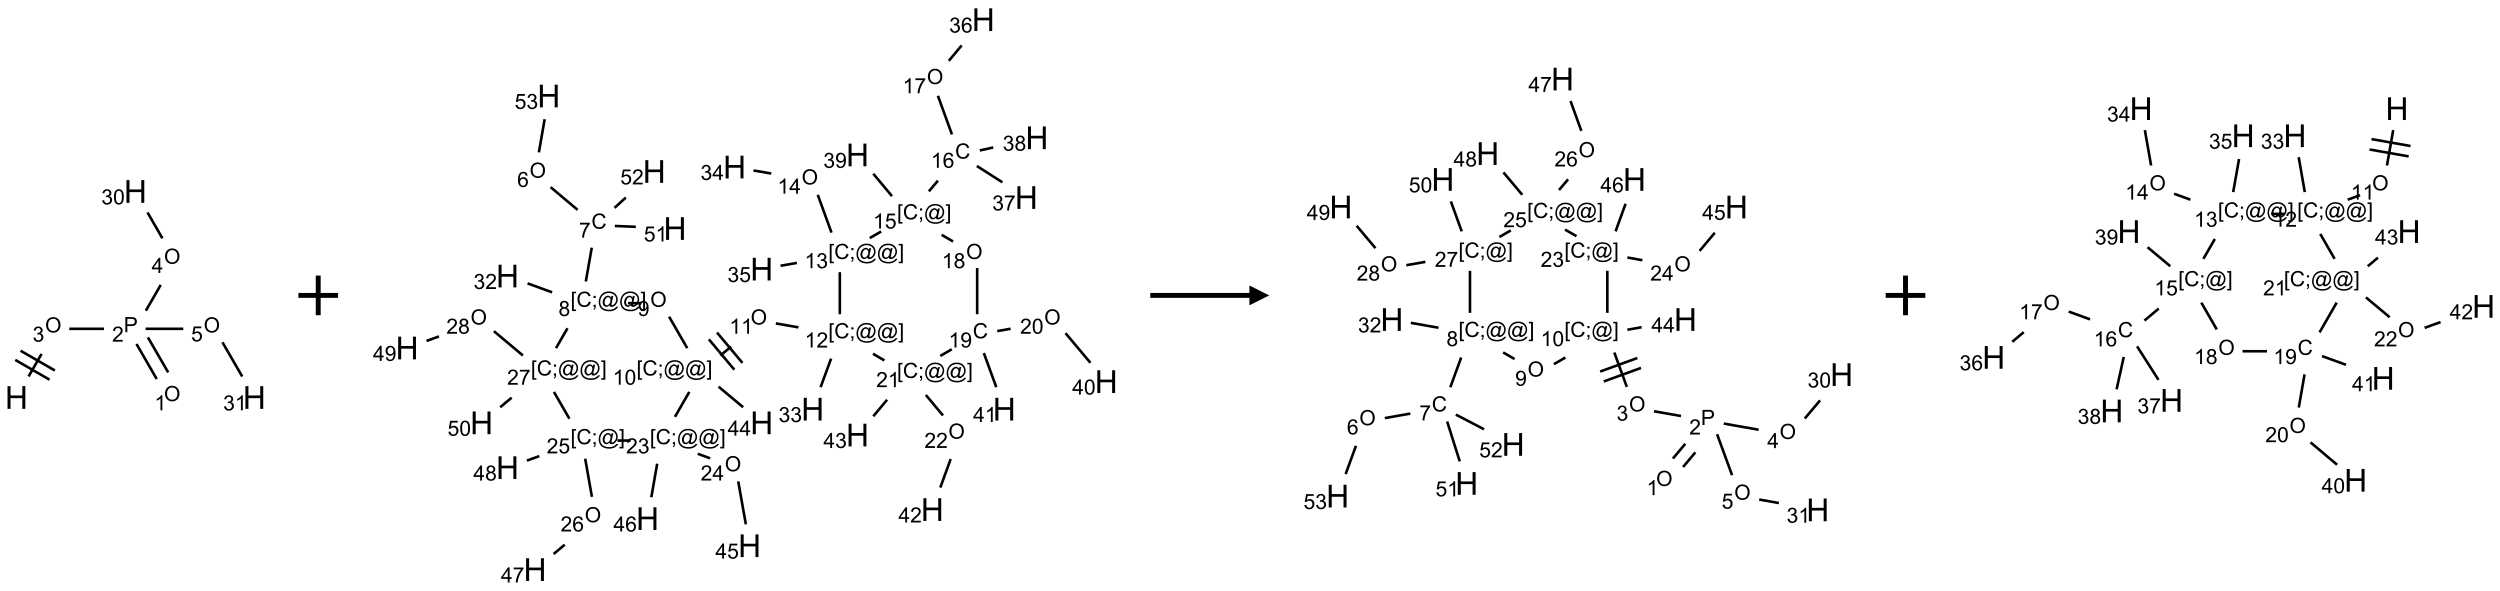 <?xml version="1.0" encoding="UTF-8"?>
<svg xmlns="http://www.w3.org/2000/svg" xmlns:xlink="http://www.w3.org/1999/xlink" width="1261" height="298" viewBox="0 0 1261 298">
<defs>
<g>
<g id="glyph-0-0">
<path d="M 2 0 L 2 -10 L 10 -10 L 10 0 Z M 2.25 -0.25 L 9.75 -0.25 L 9.75 -9.75 L 2.25 -9.75 Z M 2.25 -0.25 "/>
</g>
<g id="glyph-0-1">
<path d="M 1.281 0 L 1.281 -11.453 L 2.797 -11.453 L 2.797 -6.75 L 8.75 -6.75 L 8.75 -11.453 L 10.266 -11.453 L 10.266 0 L 8.75 0 L 8.75 -5.398 L 2.797 -5.398 L 2.797 0 Z M 1.281 0 "/>
</g>
<g id="glyph-1-0">
<path d="M 1.332 0 L 1.332 -6.668 L 6.668 -6.668 L 6.668 0 Z M 1.5 -0.168 L 6.5 -0.168 L 6.5 -6.5 L 1.5 -6.5 Z M 1.5 -0.168 "/>
</g>
<g id="glyph-1-1">
<path d="M 0.516 -3.719 C 0.516 -4.984 0.855 -5.977 1.535 -6.695 C 2.215 -7.414 3.094 -7.77 4.172 -7.77 C 4.875 -7.77 5.512 -7.602 6.078 -7.266 C 6.645 -6.93 7.074 -6.461 7.371 -5.855 C 7.668 -5.254 7.816 -4.57 7.816 -3.809 C 7.816 -3.035 7.66 -2.34 7.348 -1.73 C 7.035 -1.117 6.594 -0.656 6.02 -0.34 C 5.449 -0.027 4.828 0.129 4.168 0.129 C 3.449 0.129 2.805 -0.043 2.238 -0.391 C 1.672 -0.738 1.246 -1.211 0.953 -1.812 C 0.66 -2.414 0.516 -3.047 0.516 -3.719 Z M 1.559 -3.703 C 1.559 -2.781 1.805 -2.059 2.301 -1.527 C 2.793 -1 3.414 -0.734 4.16 -0.734 C 4.922 -0.734 5.547 -1 6.039 -1.535 C 6.531 -2.07 6.777 -2.828 6.777 -3.812 C 6.777 -4.434 6.672 -4.977 6.461 -5.441 C 6.25 -5.902 5.945 -6.262 5.539 -6.52 C 5.133 -6.773 4.68 -6.902 4.176 -6.902 C 3.461 -6.902 2.848 -6.656 2.332 -6.164 C 1.816 -5.672 1.559 -4.852 1.559 -3.703 Z M 1.559 -3.703 "/>
</g>
<g id="glyph-1-2">
<path d="M 0.449 -2.016 L 1.387 -2.141 C 1.492 -1.609 1.676 -1.227 1.934 -0.992 C 2.191 -0.758 2.508 -0.641 2.879 -0.641 C 3.32 -0.641 3.695 -0.793 3.996 -1.098 C 4.301 -1.402 4.453 -1.781 4.453 -2.234 C 4.453 -2.664 4.312 -3.02 4.031 -3.301 C 3.75 -3.578 3.391 -3.719 2.957 -3.719 C 2.781 -3.719 2.562 -3.684 2.297 -3.613 L 2.402 -4.438 C 2.465 -4.43 2.516 -4.426 2.551 -4.426 C 2.949 -4.426 3.312 -4.531 3.629 -4.738 C 3.949 -4.949 4.109 -5.27 4.109 -5.703 C 4.109 -6.047 3.992 -6.332 3.762 -6.559 C 3.527 -6.785 3.227 -6.895 2.859 -6.895 C 2.496 -6.895 2.191 -6.781 1.949 -6.551 C 1.707 -6.324 1.547 -5.98 1.48 -5.52 L 0.543 -5.688 C 0.656 -6.316 0.918 -6.805 1.324 -7.148 C 1.73 -7.492 2.234 -7.668 2.84 -7.668 C 3.254 -7.668 3.641 -7.578 3.988 -7.398 C 4.34 -7.219 4.609 -6.977 4.793 -6.668 C 4.98 -6.359 5.074 -6.031 5.074 -5.684 C 5.074 -5.352 4.984 -5.051 4.809 -4.781 C 4.629 -4.512 4.367 -4.297 4.02 -4.137 C 4.473 -4.031 4.824 -3.816 5.074 -3.488 C 5.324 -3.16 5.449 -2.75 5.449 -2.254 C 5.449 -1.59 5.203 -1.023 4.719 -0.559 C 4.234 -0.098 3.617 0.137 2.875 0.137 C 2.203 0.137 1.648 -0.062 1.207 -0.465 C 0.762 -0.863 0.512 -1.379 0.449 -2.016 Z M 0.449 -2.016 "/>
</g>
<g id="glyph-1-3">
<path d="M 0.824 0 L 0.824 -7.637 L 3.703 -7.637 C 4.211 -7.637 4.598 -7.609 4.863 -7.562 C 5.238 -7.5 5.555 -7.383 5.809 -7.207 C 6.062 -7.031 6.266 -6.785 6.418 -6.469 C 6.574 -6.152 6.652 -5.805 6.652 -5.426 C 6.652 -4.777 6.445 -4.227 6.031 -3.777 C 5.617 -3.328 4.871 -3.105 3.793 -3.105 L 1.832 -3.105 L 1.832 0 Z M 1.832 -4.004 L 3.809 -4.004 C 4.461 -4.004 4.922 -4.125 5.199 -4.371 C 5.473 -4.613 5.609 -4.953 5.609 -5.395 C 5.609 -5.715 5.527 -5.988 5.367 -6.215 C 5.207 -6.441 4.992 -6.594 4.73 -6.668 C 4.559 -6.711 4.246 -6.734 3.785 -6.734 L 1.832 -6.734 Z M 1.832 -4.004 "/>
</g>
<g id="glyph-1-4">
<path d="M 5.371 -0.902 L 5.371 0 L 0.324 0 C 0.316 -0.227 0.352 -0.441 0.434 -0.652 C 0.562 -0.996 0.766 -1.332 1.051 -1.668 C 1.332 -2 1.742 -2.387 2.277 -2.824 C 3.105 -3.504 3.668 -4.043 3.957 -4.441 C 4.25 -4.84 4.395 -5.215 4.395 -5.566 C 4.395 -5.938 4.262 -6.254 3.996 -6.508 C 3.73 -6.762 3.387 -6.891 2.957 -6.891 C 2.508 -6.891 2.145 -6.754 1.875 -6.484 C 1.605 -6.215 1.469 -5.84 1.465 -5.359 L 0.5 -5.457 C 0.566 -6.176 0.812 -6.727 1.246 -7.102 C 1.676 -7.477 2.254 -7.668 2.98 -7.668 C 3.711 -7.668 4.293 -7.465 4.719 -7.059 C 5.145 -6.652 5.359 -6.148 5.359 -5.547 C 5.359 -5.242 5.297 -4.941 5.172 -4.645 C 5.047 -4.352 4.84 -4.039 4.551 -3.715 C 4.262 -3.387 3.777 -2.938 3.105 -2.371 C 2.543 -1.898 2.18 -1.578 2.02 -1.41 C 1.859 -1.242 1.73 -1.07 1.625 -0.902 Z M 5.371 -0.902 "/>
</g>
<g id="glyph-1-5">
<path d="M 3.973 0 L 3.035 0 L 3.035 -5.973 C 2.809 -5.758 2.516 -5.543 2.148 -5.328 C 1.781 -5.113 1.453 -4.953 1.16 -4.844 L 1.16 -5.75 C 1.684 -5.996 2.145 -6.297 2.535 -6.645 C 2.93 -6.996 3.207 -7.336 3.371 -7.668 L 3.973 -7.668 Z M 3.973 0 "/>
</g>
<g id="glyph-1-6">
<path d="M 3.449 0 L 3.449 -1.828 L 0.137 -1.828 L 0.137 -2.688 L 3.621 -7.637 L 4.387 -7.637 L 4.387 -2.688 L 5.418 -2.688 L 5.418 -1.828 L 4.387 -1.828 L 4.387 0 Z M 3.449 -2.688 L 3.449 -6.129 L 1.059 -2.688 Z M 3.449 -2.688 "/>
</g>
<g id="glyph-1-7">
<path d="M 0.441 -3.766 C 0.441 -4.668 0.535 -5.395 0.723 -5.945 C 0.906 -6.496 1.184 -6.922 1.551 -7.219 C 1.918 -7.516 2.375 -7.668 2.934 -7.668 C 3.344 -7.668 3.703 -7.586 4.012 -7.418 C 4.32 -7.254 4.574 -7.016 4.777 -6.707 C 4.977 -6.395 5.137 -6.016 5.25 -5.57 C 5.363 -5.125 5.422 -4.523 5.422 -3.766 C 5.422 -2.871 5.328 -2.148 5.145 -1.598 C 4.961 -1.047 4.688 -0.621 4.32 -0.32 C 3.953 -0.02 3.492 0.129 2.934 0.129 C 2.195 0.129 1.617 -0.133 1.199 -0.66 C 0.695 -1.297 0.441 -2.332 0.441 -3.766 Z M 1.406 -3.766 C 1.406 -2.512 1.555 -1.68 1.848 -1.262 C 2.141 -0.848 2.5 -0.641 2.934 -0.641 C 3.363 -0.641 3.727 -0.848 4.02 -1.266 C 4.312 -1.684 4.457 -2.516 4.457 -3.766 C 4.457 -5.023 4.312 -5.859 4.02 -6.27 C 3.727 -6.684 3.359 -6.891 2.922 -6.891 C 2.492 -6.891 2.148 -6.707 1.891 -6.344 C 1.566 -5.879 1.406 -5.02 1.406 -3.766 Z M 1.406 -3.766 "/>
</g>
<g id="glyph-1-8">
<path d="M 0.441 -2 L 1.426 -2.082 C 1.5 -1.605 1.668 -1.242 1.934 -1.004 C 2.199 -0.762 2.52 -0.641 2.895 -0.641 C 3.348 -0.641 3.73 -0.812 4.043 -1.152 C 4.355 -1.492 4.512 -1.941 4.512 -2.504 C 4.512 -3.039 4.359 -3.461 4.059 -3.77 C 3.758 -4.078 3.367 -4.234 2.879 -4.234 C 2.578 -4.234 2.305 -4.164 2.062 -4.027 C 1.82 -3.891 1.629 -3.715 1.488 -3.496 L 0.609 -3.609 L 1.348 -7.531 L 5.145 -7.531 L 5.145 -6.637 L 2.098 -6.637 L 1.688 -4.582 C 2.145 -4.902 2.625 -5.062 3.129 -5.062 C 3.797 -5.062 4.359 -4.832 4.816 -4.371 C 5.277 -3.91 5.504 -3.312 5.504 -2.59 C 5.504 -1.898 5.305 -1.301 4.902 -0.797 C 4.41 -0.18 3.742 0.129 2.895 0.129 C 2.199 0.129 1.633 -0.062 1.195 -0.453 C 0.758 -0.844 0.504 -1.359 0.441 -2 Z M 0.441 -2 "/>
</g>
<g id="glyph-1-9">
<path d="M 5.309 -5.766 L 4.375 -5.691 C 4.293 -6.059 4.172 -6.328 4.02 -6.496 C 3.766 -6.762 3.453 -6.895 3.082 -6.895 C 2.785 -6.895 2.523 -6.812 2.297 -6.645 C 2 -6.43 1.77 -6.117 1.598 -5.703 C 1.43 -5.289 1.34 -4.703 1.332 -3.938 C 1.559 -4.281 1.836 -4.535 2.16 -4.703 C 2.488 -4.871 2.828 -4.953 3.188 -4.953 C 3.812 -4.953 4.344 -4.723 4.785 -4.262 C 5.223 -3.801 5.441 -3.207 5.441 -2.48 C 5.441 -2 5.34 -1.555 5.133 -1.145 C 4.926 -0.73 4.641 -0.418 4.281 -0.199 C 3.922 0.02 3.512 0.129 3.051 0.129 C 2.27 0.129 1.633 -0.156 1.141 -0.73 C 0.648 -1.305 0.402 -2.254 0.402 -3.574 C 0.402 -5.051 0.672 -6.121 1.219 -6.793 C 1.695 -7.375 2.336 -7.668 3.141 -7.668 C 3.742 -7.668 4.234 -7.5 4.617 -7.16 C 5 -6.824 5.23 -6.359 5.309 -5.766 Z M 1.48 -2.473 C 1.48 -2.152 1.547 -1.844 1.684 -1.547 C 1.82 -1.25 2.016 -1.027 2.262 -0.871 C 2.508 -0.719 2.766 -0.641 3.035 -0.641 C 3.434 -0.641 3.773 -0.801 4.059 -1.121 C 4.344 -1.441 4.484 -1.875 4.484 -2.422 C 4.484 -2.949 4.344 -3.367 4.062 -3.668 C 3.781 -3.973 3.426 -4.125 3 -4.125 C 2.578 -4.125 2.219 -3.973 1.922 -3.668 C 1.625 -3.363 1.48 -2.969 1.48 -2.473 Z M 1.48 -2.473 "/>
</g>
<g id="glyph-1-10">
<path d="M 6.27 -2.676 L 7.281 -2.422 C 7.07 -1.594 6.688 -0.961 6.137 -0.523 C 5.586 -0.086 4.914 0.129 4.121 0.129 C 3.297 0.129 2.629 -0.039 2.113 -0.371 C 1.598 -0.707 1.203 -1.191 0.934 -1.828 C 0.664 -2.465 0.531 -3.145 0.531 -3.875 C 0.531 -4.672 0.684 -5.363 0.988 -5.957 C 1.293 -6.547 1.723 -6.996 2.285 -7.305 C 2.844 -7.613 3.461 -7.766 4.137 -7.766 C 4.898 -7.766 5.543 -7.57 6.062 -7.184 C 6.582 -6.793 6.945 -6.246 7.152 -5.543 L 6.156 -5.309 C 5.98 -5.863 5.723 -6.266 5.387 -6.52 C 5.051 -6.773 4.625 -6.902 4.113 -6.902 C 3.527 -6.902 3.039 -6.762 2.645 -6.48 C 2.25 -6.199 1.973 -5.82 1.812 -5.348 C 1.652 -4.871 1.574 -4.383 1.574 -3.879 C 1.574 -3.23 1.668 -2.664 1.855 -2.18 C 2.047 -1.695 2.34 -1.332 2.738 -1.094 C 3.137 -0.855 3.57 -0.734 4.035 -0.734 C 4.602 -0.734 5.082 -0.898 5.473 -1.223 C 5.867 -1.551 6.133 -2.035 6.27 -2.676 Z M 6.27 -2.676 "/>
</g>
<g id="glyph-1-11">
<path d="M 0.504 -6.637 L 0.504 -7.535 L 5.449 -7.535 L 5.449 -6.809 C 4.961 -6.289 4.48 -5.602 4.004 -4.746 C 3.527 -3.887 3.156 -3.004 2.895 -2.098 C 2.707 -1.461 2.59 -0.762 2.535 0 L 1.574 0 C 1.582 -0.602 1.703 -1.328 1.926 -2.176 C 2.152 -3.027 2.477 -3.848 2.898 -4.637 C 3.32 -5.426 3.77 -6.094 4.246 -6.637 Z M 0.504 -6.637 "/>
</g>
<g id="glyph-1-12">
<path d="M 0.723 2.121 L 0.723 -7.637 L 2.793 -7.637 L 2.793 -6.859 L 1.66 -6.859 L 1.66 1.344 L 2.793 1.344 L 2.793 2.121 Z M 0.723 2.121 "/>
</g>
<g id="glyph-1-13">
<path d="M 0.949 -4.465 L 0.949 -5.531 L 2.016 -5.531 L 2.016 -4.465 Z M 0.949 0 L 0.949 -1.066 L 2.016 -1.066 L 2.016 0 C 2.016 0.391 1.945 0.711 1.809 0.949 C 1.668 1.191 1.449 1.379 1.145 1.512 L 0.887 1.109 C 1.082 1.023 1.23 0.895 1.324 0.727 C 1.418 0.559 1.469 0.316 1.48 0 Z M 0.949 0 "/>
</g>
<g id="glyph-1-14">
<path d="M 6.047 -0.848 C 5.82 -0.59 5.57 -0.379 5.289 -0.223 C 5.008 -0.062 4.73 0.016 4.449 0.016 C 4.141 0.016 3.84 -0.074 3.547 -0.254 C 3.254 -0.434 3.02 -0.715 2.836 -1.09 C 2.652 -1.465 2.562 -1.875 2.562 -2.324 C 2.562 -2.875 2.703 -3.43 2.988 -3.98 C 3.27 -4.535 3.621 -4.953 4.043 -5.23 C 4.461 -5.508 4.871 -5.645 5.266 -5.645 C 5.566 -5.645 5.855 -5.566 6.129 -5.41 C 6.402 -5.25 6.641 -5.012 6.84 -4.688 L 7.016 -5.496 L 7.949 -5.496 L 7.199 -2 C 7.094 -1.516 7.043 -1.246 7.043 -1.191 C 7.043 -1.098 7.078 -1.02 7.148 -0.949 C 7.219 -0.883 7.305 -0.848 7.406 -0.848 C 7.59 -0.848 7.832 -0.953 8.129 -1.168 C 8.527 -1.445 8.84 -1.816 9.07 -2.285 C 9.301 -2.75 9.418 -3.234 9.418 -3.73 C 9.418 -4.309 9.27 -4.852 8.973 -5.355 C 8.676 -5.859 8.23 -6.262 7.645 -6.562 C 7.055 -6.863 6.406 -7.016 5.691 -7.016 C 4.879 -7.016 4.137 -6.824 3.465 -6.445 C 2.793 -6.066 2.273 -5.52 1.902 -4.809 C 1.535 -4.098 1.348 -3.34 1.348 -2.527 C 1.348 -1.676 1.535 -0.941 1.902 -0.328 C 2.273 0.285 2.809 0.742 3.508 1.035 C 4.207 1.328 4.984 1.473 5.832 1.473 C 6.742 1.473 7.504 1.32 8.121 1.016 C 8.734 0.711 9.195 0.34 9.5 -0.098 L 10.441 -0.098 C 10.266 0.266 9.961 0.637 9.531 1.016 C 9.102 1.395 8.59 1.695 7.996 1.914 C 7.402 2.133 6.688 2.246 5.848 2.246 C 5.078 2.246 4.367 2.145 3.715 1.949 C 3.066 1.75 2.512 1.453 2.051 1.055 C 1.594 0.656 1.25 0.199 1.016 -0.316 C 0.723 -0.973 0.578 -1.684 0.578 -2.441 C 0.578 -3.289 0.75 -4.098 1.098 -4.863 C 1.523 -5.805 2.125 -6.527 2.902 -7.027 C 3.684 -7.527 4.629 -7.777 5.738 -7.777 C 6.602 -7.777 7.375 -7.602 8.059 -7.246 C 8.746 -6.895 9.285 -6.371 9.684 -5.672 C 10.02 -5.07 10.188 -4.418 10.188 -3.715 C 10.188 -2.707 9.832 -1.812 9.125 -1.031 C 8.492 -0.328 7.801 0.02 7.051 0.02 C 6.812 0.02 6.617 -0.016 6.473 -0.09 C 6.324 -0.16 6.215 -0.266 6.145 -0.402 C 6.102 -0.488 6.066 -0.637 6.047 -0.848 Z M 3.527 -2.262 C 3.527 -1.785 3.641 -1.414 3.863 -1.152 C 4.09 -0.887 4.348 -0.754 4.641 -0.754 C 4.836 -0.754 5.039 -0.812 5.254 -0.93 C 5.469 -1.047 5.676 -1.219 5.871 -1.449 C 6.066 -1.676 6.23 -1.969 6.355 -2.32 C 6.48 -2.672 6.543 -3.027 6.543 -3.379 C 6.543 -3.852 6.426 -4.219 6.191 -4.48 C 5.957 -4.738 5.672 -4.871 5.332 -4.871 C 5.109 -4.871 4.902 -4.812 4.707 -4.699 C 4.512 -4.586 4.32 -4.406 4.137 -4.156 C 3.953 -3.906 3.805 -3.602 3.691 -3.246 C 3.582 -2.887 3.527 -2.559 3.527 -2.262 Z M 3.527 -2.262 "/>
</g>
<g id="glyph-1-15">
<path d="M 2.27 2.121 L 0.203 2.121 L 0.203 1.344 L 1.332 1.344 L 1.332 -6.859 L 0.203 -6.859 L 0.203 -7.637 L 2.27 -7.637 Z M 2.27 2.121 "/>
</g>
<g id="glyph-1-16">
<path d="M 1.887 -4.141 C 1.496 -4.281 1.207 -4.484 1.02 -4.75 C 0.832 -5.016 0.738 -5.328 0.738 -5.699 C 0.738 -6.254 0.938 -6.719 1.34 -7.098 C 1.738 -7.477 2.27 -7.668 2.934 -7.668 C 3.598 -7.668 4.137 -7.473 4.543 -7.086 C 4.949 -6.699 5.152 -6.227 5.152 -5.672 C 5.152 -5.316 5.059 -5.008 4.871 -4.746 C 4.688 -4.484 4.406 -4.281 4.027 -4.141 C 4.496 -3.988 4.852 -3.742 5.098 -3.402 C 5.34 -3.062 5.465 -2.656 5.465 -2.184 C 5.465 -1.531 5.234 -0.98 4.77 -0.535 C 4.309 -0.09 3.703 0.129 2.949 0.129 C 2.195 0.129 1.586 -0.094 1.125 -0.539 C 0.664 -0.984 0.434 -1.543 0.434 -2.207 C 0.434 -2.703 0.559 -3.121 0.809 -3.457 C 1.062 -3.793 1.422 -4.02 1.887 -4.141 Z M 1.699 -5.73 C 1.699 -5.367 1.812 -5.074 2.047 -4.844 C 2.281 -4.613 2.582 -4.5 2.953 -4.5 C 3.312 -4.5 3.609 -4.613 3.84 -4.84 C 4.07 -5.066 4.188 -5.348 4.188 -5.676 C 4.188 -6.02 4.07 -6.309 3.832 -6.543 C 3.594 -6.777 3.297 -6.895 2.941 -6.895 C 2.586 -6.895 2.289 -6.781 2.051 -6.551 C 1.816 -6.324 1.699 -6.047 1.699 -5.73 Z M 1.395 -2.203 C 1.395 -1.938 1.461 -1.676 1.586 -1.426 C 1.711 -1.176 1.902 -0.984 2.152 -0.848 C 2.402 -0.711 2.672 -0.641 2.957 -0.641 C 3.406 -0.641 3.777 -0.785 4.066 -1.074 C 4.359 -1.363 4.504 -1.727 4.504 -2.172 C 4.504 -2.625 4.355 -2.996 4.055 -3.293 C 3.754 -3.586 3.379 -3.734 2.926 -3.734 C 2.484 -3.734 2.121 -3.59 1.832 -3.297 C 1.543 -3.004 1.395 -2.641 1.395 -2.203 Z M 1.395 -2.203 "/>
</g>
<g id="glyph-1-17">
<path d="M 0.582 -1.766 L 1.484 -1.848 C 1.562 -1.426 1.707 -1.117 1.922 -0.926 C 2.137 -0.734 2.414 -0.641 2.75 -0.641 C 3.039 -0.641 3.289 -0.707 3.508 -0.84 C 3.727 -0.973 3.902 -1.148 4.043 -1.367 C 4.18 -1.586 4.297 -1.887 4.391 -2.262 C 4.484 -2.637 4.531 -3.016 4.531 -3.406 C 4.531 -3.449 4.531 -3.512 4.527 -3.594 C 4.34 -3.297 4.082 -3.055 3.758 -2.867 C 3.434 -2.68 3.082 -2.59 2.703 -2.59 C 2.07 -2.59 1.535 -2.816 1.098 -3.277 C 0.66 -3.734 0.441 -4.34 0.441 -5.09 C 0.441 -5.863 0.672 -6.484 1.129 -6.957 C 1.586 -7.43 2.156 -7.668 2.844 -7.668 C 3.34 -7.668 3.793 -7.531 4.207 -7.266 C 4.617 -7 4.93 -6.617 5.145 -6.121 C 5.355 -5.629 5.465 -4.91 5.465 -3.973 C 5.465 -2.996 5.359 -2.223 5.145 -1.645 C 4.934 -1.066 4.617 -0.625 4.199 -0.324 C 3.781 -0.02 3.293 0.129 2.73 0.129 C 2.133 0.129 1.645 -0.035 1.266 -0.367 C 0.887 -0.699 0.66 -1.164 0.582 -1.766 Z M 4.422 -5.137 C 4.422 -5.676 4.277 -6.102 3.992 -6.418 C 3.707 -6.734 3.359 -6.891 2.957 -6.891 C 2.543 -6.891 2.18 -6.719 1.871 -6.379 C 1.562 -6.039 1.406 -5.598 1.406 -5.059 C 1.406 -4.57 1.555 -4.176 1.848 -3.871 C 2.141 -3.566 2.5 -3.418 2.934 -3.418 C 3.367 -3.418 3.723 -3.57 4.004 -3.871 C 4.281 -4.176 4.422 -4.598 4.422 -5.137 Z M 4.422 -5.137 "/>
</g>
</g>
</defs>
<path fill="none" stroke-width="0.033" stroke-linecap="butt" stroke-linejoin="miter" stroke="rgb(0%, 0%, 0%)" stroke-opacity="1" stroke-miterlimit="10" d="M 0.153 2.333 L 0.317 2.049 " transform="matrix(40, 0, 0, 40, 8.283, 96.574)"/>
<path fill="none" stroke-width="0.033" stroke-linecap="butt" stroke-linejoin="miter" stroke="rgb(0%, 0%, 0%)" stroke-opacity="1" stroke-miterlimit="10" d="M 0.485 2.258 L 0.052 2.008 " transform="matrix(40, 0, 0, 40, 8.283, 96.574)"/>
<path fill="none" stroke-width="0.033" stroke-linecap="butt" stroke-linejoin="miter" stroke="rgb(0%, 0%, 0%)" stroke-opacity="1" stroke-miterlimit="10" d="M 0.418 2.374 L -0.015 2.124 " transform="matrix(40, 0, 0, 40, 8.283, 96.574)"/>
<path fill="none" stroke-width="0.033" stroke-linecap="butt" stroke-linejoin="miter" stroke="rgb(0%, 0%, 0%)" stroke-opacity="1" stroke-miterlimit="10" d="M 0.666 1.732 L 1.104 1.732 " transform="matrix(40, 0, 0, 40, 8.283, 96.574)"/>
<path fill="none" stroke-width="0.033" stroke-linecap="butt" stroke-linejoin="miter" stroke="rgb(0%, 0%, 0%)" stroke-opacity="1" stroke-miterlimit="10" d="M 1.514 1.923 L 1.769 2.365 " transform="matrix(40, 0, 0, 40, 8.283, 96.574)"/>
<path fill="none" stroke-width="0.033" stroke-linecap="butt" stroke-linejoin="miter" stroke="rgb(0%, 0%, 0%)" stroke-opacity="1" stroke-miterlimit="10" d="M 1.658 1.84 L 1.914 2.282 " transform="matrix(40, 0, 0, 40, 8.283, 96.574)"/>
<path fill="none" stroke-width="0.033" stroke-linecap="butt" stroke-linejoin="miter" stroke="rgb(0%, 0%, 0%)" stroke-opacity="1" stroke-miterlimit="10" d="M 1.632 1.504 L 1.82 1.178 " transform="matrix(40, 0, 0, 40, 8.283, 96.574)"/>
<path fill="none" stroke-width="0.033" stroke-linecap="butt" stroke-linejoin="miter" stroke="rgb(0%, 0%, 0%)" stroke-opacity="1" stroke-miterlimit="10" d="M 1.841 0.591 L 1.653 0.265 " transform="matrix(40, 0, 0, 40, 8.283, 96.574)"/>
<path fill="none" stroke-width="0.033" stroke-linecap="butt" stroke-linejoin="miter" stroke="rgb(0%, 0%, 0%)" stroke-opacity="1" stroke-miterlimit="10" d="M 1.629 1.732 L 2.104 1.732 " transform="matrix(40, 0, 0, 40, 8.283, 96.574)"/>
<path fill="none" stroke-width="0.033" stroke-linecap="butt" stroke-linejoin="miter" stroke="rgb(0%, 0%, 0%)" stroke-opacity="1" stroke-miterlimit="10" d="M 2.598 1.902 L 2.847 2.333 " transform="matrix(40, 0, 0, 40, 8.283, 96.574)"/>
<g fill="rgb(0%, 0%, 0%)" fill-opacity="1">
<use xlink:href="#glyph-0-1" x="2.512" y="206.227"/>
</g>
<g fill="rgb(0%, 0%, 0%)" fill-opacity="1">
<use xlink:href="#glyph-1-1" x="22.707" y="167.703"/>
</g>
<g fill="rgb(0%, 0%, 0%)" fill-opacity="1">
<use xlink:href="#glyph-1-2" x="16.438" y="172.336"/>
</g>
<g fill="rgb(0%, 0%, 0%)" fill-opacity="1">
<use xlink:href="#glyph-1-3" x="62.398" y="167.566"/>
</g>
<g fill="rgb(0%, 0%, 0%)" fill-opacity="1">
<use xlink:href="#glyph-1-4" x="56.52" y="172.336"/>
</g>
<g fill="rgb(0%, 0%, 0%)" fill-opacity="1">
<use xlink:href="#glyph-1-1" x="82.707" y="202.348"/>
</g>
<g fill="rgb(0%, 0%, 0%)" fill-opacity="1">
<use xlink:href="#glyph-1-5" x="77.91" y="206.977"/>
</g>
<g fill="rgb(0%, 0%, 0%)" fill-opacity="1">
<use xlink:href="#glyph-1-1" x="82.707" y="133.062"/>
</g>
<g fill="rgb(0%, 0%, 0%)" fill-opacity="1">
<use xlink:href="#glyph-1-6" x="76.469" y="137.664"/>
</g>
<g fill="rgb(0%, 0%, 0%)" fill-opacity="1">
<use xlink:href="#glyph-0-1" x="62.512" y="102.301"/>
</g>
<g fill="rgb(0%, 0%, 0%)" fill-opacity="1">
<use xlink:href="#glyph-1-2" x="51.102" y="103.094"/>
<use xlink:href="#glyph-1-7" x="57.034" y="103.094"/>
</g>
<g fill="rgb(0%, 0%, 0%)" fill-opacity="1">
<use xlink:href="#glyph-1-1" x="102.707" y="167.703"/>
</g>
<g fill="rgb(0%, 0%, 0%)" fill-opacity="1">
<use xlink:href="#glyph-1-8" x="96.379" y="172.203"/>
</g>
<g fill="rgb(0%, 0%, 0%)" fill-opacity="1">
<use xlink:href="#glyph-0-1" x="122.512" y="206.227"/>
</g>
<g fill="rgb(0%, 0%, 0%)" fill-opacity="1">
<use xlink:href="#glyph-1-2" x="112.551" y="207.016"/>
<use xlink:href="#glyph-1-5" x="118.483" y="207.016"/>
</g>
<path fill="none" stroke-width="0.062" stroke-linecap="butt" stroke-linejoin="miter" stroke="rgb(0%, 0%, 0%)" stroke-opacity="1" stroke-miterlimit="10" d="M -0 0 L 0.5 0 M 0.25 -0.25 L 0.25 0.25 " transform="matrix(40, 0, 0, 40, 150.506, 149)"/>
<path fill="none" stroke-width="0.033" stroke-linecap="butt" stroke-linejoin="miter" stroke="rgb(0%, 0%, 0%)" stroke-opacity="1" stroke-miterlimit="10" d="M 1.81 2.112 L 2.15 2.398 " transform="matrix(40, 0, 0, 40, 205.326, 9.928)"/>
<path fill="none" stroke-width="0.033" stroke-linecap="butt" stroke-linejoin="miter" stroke="rgb(0%, 0%, 0%)" stroke-opacity="1" stroke-miterlimit="10" d="M 2.329 2.875 L 2.254 3.301 " transform="matrix(40, 0, 0, 40, 205.326, 9.928)"/>
<path fill="none" stroke-width="0.033" stroke-linecap="butt" stroke-linejoin="miter" stroke="rgb(0%, 0%, 0%)" stroke-opacity="1" stroke-miterlimit="10" d="M 1.829 3.438 L 1.519 3.325 " transform="matrix(40, 0, 0, 40, 205.326, 9.928)"/>
<path fill="none" stroke-width="0.033" stroke-linecap="butt" stroke-linejoin="miter" stroke="rgb(0%, 0%, 0%)" stroke-opacity="1" stroke-miterlimit="10" d="M 2.785 3.575 L 2.952 3.575 " transform="matrix(40, 0, 0, 40, 205.326, 9.928)"/>
<path fill="none" stroke-width="0.033" stroke-linecap="butt" stroke-linejoin="miter" stroke="rgb(0%, 0%, 0%)" stroke-opacity="1" stroke-miterlimit="10" d="M 3.304 3.745 L 3.533 4.142 " transform="matrix(40, 0, 0, 40, 205.326, 9.928)"/>
<path fill="none" stroke-width="0.033" stroke-linecap="butt" stroke-linejoin="miter" stroke="rgb(0%, 0%, 0%)" stroke-opacity="1" stroke-miterlimit="10" d="M 3.951 4.235 L 4.085 4.123 " transform="matrix(40, 0, 0, 40, 205.326, 9.928)"/>
<path fill="none" stroke-width="0.033" stroke-linecap="butt" stroke-linejoin="miter" stroke="rgb(0%, 0%, 0%)" stroke-opacity="1" stroke-miterlimit="10" d="M 4.229 4.328 L 3.908 3.945 " transform="matrix(40, 0, 0, 40, 205.326, 9.928)"/>
<path fill="none" stroke-width="0.033" stroke-linecap="butt" stroke-linejoin="miter" stroke="rgb(0%, 0%, 0%)" stroke-opacity="1" stroke-miterlimit="10" d="M 4.127 4.414 L 3.806 4.031 " transform="matrix(40, 0, 0, 40, 205.326, 9.928)"/>
<path fill="none" stroke-width="0.033" stroke-linecap="butt" stroke-linejoin="miter" stroke="rgb(0%, 0%, 0%)" stroke-opacity="1" stroke-miterlimit="10" d="M 4.65 3.83 L 4.935 3.88 " transform="matrix(40, 0, 0, 40, 205.326, 9.928)"/>
<path fill="none" stroke-width="0.033" stroke-linecap="butt" stroke-linejoin="miter" stroke="rgb(0%, 0%, 0%)" stroke-opacity="1" stroke-miterlimit="10" d="M 5.347 4.274 L 5.215 4.634 " transform="matrix(40, 0, 0, 40, 205.326, 9.928)"/>
<path fill="none" stroke-width="0.033" stroke-linecap="butt" stroke-linejoin="miter" stroke="rgb(0%, 0%, 0%)" stroke-opacity="1" stroke-miterlimit="10" d="M 5.457 3.714 L 5.457 3.184 " transform="matrix(40, 0, 0, 40, 205.326, 9.928)"/>
<path fill="none" stroke-width="0.033" stroke-linecap="butt" stroke-linejoin="miter" stroke="rgb(0%, 0%, 0%)" stroke-opacity="1" stroke-miterlimit="10" d="M 5.352 2.685 L 5.179 2.209 " transform="matrix(40, 0, 0, 40, 205.326, 9.928)"/>
<path fill="none" stroke-width="0.033" stroke-linecap="butt" stroke-linejoin="miter" stroke="rgb(0%, 0%, 0%)" stroke-opacity="1" stroke-miterlimit="10" d="M 4.592 1.94 L 4.368 1.901 " transform="matrix(40, 0, 0, 40, 205.326, 9.928)"/>
<path fill="none" stroke-width="0.033" stroke-linecap="butt" stroke-linejoin="miter" stroke="rgb(0%, 0%, 0%)" stroke-opacity="1" stroke-miterlimit="10" d="M 4.915 3.067 L 4.71 3.103 " transform="matrix(40, 0, 0, 40, 205.326, 9.928)"/>
<path fill="none" stroke-width="0.033" stroke-linecap="butt" stroke-linejoin="miter" stroke="rgb(0%, 0%, 0%)" stroke-opacity="1" stroke-miterlimit="10" d="M 5.834 2.754 L 5.978 2.671 " transform="matrix(40, 0, 0, 40, 205.326, 9.928)"/>
<path fill="none" stroke-width="0.033" stroke-linecap="butt" stroke-linejoin="miter" stroke="rgb(0%, 0%, 0%)" stroke-opacity="1" stroke-miterlimit="10" d="M 6.58 2.165 L 6.694 2.03 " transform="matrix(40, 0, 0, 40, 205.326, 9.928)"/>
<path fill="none" stroke-width="0.033" stroke-linecap="butt" stroke-linejoin="miter" stroke="rgb(0%, 0%, 0%)" stroke-opacity="1" stroke-miterlimit="10" d="M 6.871 1.447 L 6.694 0.96 " transform="matrix(40, 0, 0, 40, 205.326, 9.928)"/>
<path fill="none" stroke-width="0.033" stroke-linecap="butt" stroke-linejoin="miter" stroke="rgb(0%, 0%, 0%)" stroke-opacity="1" stroke-miterlimit="10" d="M 6.831 0.519 L 6.993 0.325 " transform="matrix(40, 0, 0, 40, 205.326, 9.928)"/>
<path fill="none" stroke-width="0.033" stroke-linecap="butt" stroke-linejoin="miter" stroke="rgb(0%, 0%, 0%)" stroke-opacity="1" stroke-miterlimit="10" d="M 7.185 1.845 L 7.507 2.051 " transform="matrix(40, 0, 0, 40, 205.326, 9.928)"/>
<path fill="none" stroke-width="0.033" stroke-linecap="butt" stroke-linejoin="miter" stroke="rgb(0%, 0%, 0%)" stroke-opacity="1" stroke-miterlimit="10" d="M 7.222 1.649 L 7.392 1.611 " transform="matrix(40, 0, 0, 40, 205.326, 9.928)"/>
<path fill="none" stroke-width="0.033" stroke-linecap="butt" stroke-linejoin="miter" stroke="rgb(0%, 0%, 0%)" stroke-opacity="1" stroke-miterlimit="10" d="M 6.115 2.225 L 5.879 1.943 " transform="matrix(40, 0, 0, 40, 205.326, 9.928)"/>
<path fill="none" stroke-width="0.033" stroke-linecap="butt" stroke-linejoin="miter" stroke="rgb(0%, 0%, 0%)" stroke-opacity="1" stroke-miterlimit="10" d="M 6.741 2.713 L 6.885 2.797 " transform="matrix(40, 0, 0, 40, 205.326, 9.928)"/>
<path fill="none" stroke-width="0.033" stroke-linecap="butt" stroke-linejoin="miter" stroke="rgb(0%, 0%, 0%)" stroke-opacity="1" stroke-miterlimit="10" d="M 7.189 3.131 L 7.189 3.714 " transform="matrix(40, 0, 0, 40, 205.326, 9.928)"/>
<path fill="none" stroke-width="0.033" stroke-linecap="butt" stroke-linejoin="miter" stroke="rgb(0%, 0%, 0%)" stroke-opacity="1" stroke-miterlimit="10" d="M 7.442 3.927 L 7.611 3.897 " transform="matrix(40, 0, 0, 40, 205.326, 9.928)"/>
<path fill="none" stroke-width="0.033" stroke-linecap="butt" stroke-linejoin="miter" stroke="rgb(0%, 0%, 0%)" stroke-opacity="1" stroke-miterlimit="10" d="M 8.303 3.953 L 8.617 4.327 " transform="matrix(40, 0, 0, 40, 205.326, 9.928)"/>
<path fill="none" stroke-width="0.033" stroke-linecap="butt" stroke-linejoin="miter" stroke="rgb(0%, 0%, 0%)" stroke-opacity="1" stroke-miterlimit="10" d="M 7.273 4.204 L 7.43 4.634 " transform="matrix(40, 0, 0, 40, 205.326, 9.928)"/>
<path fill="none" stroke-width="0.033" stroke-linecap="butt" stroke-linejoin="miter" stroke="rgb(0%, 0%, 0%)" stroke-opacity="1" stroke-miterlimit="10" d="M 6.869 4.156 L 6.724 4.24 " transform="matrix(40, 0, 0, 40, 205.326, 9.928)"/>
<path fill="none" stroke-width="0.033" stroke-linecap="butt" stroke-linejoin="miter" stroke="rgb(0%, 0%, 0%)" stroke-opacity="1" stroke-miterlimit="10" d="M 6.019 4.297 L 5.875 4.213 " transform="matrix(40, 0, 0, 40, 205.326, 9.928)"/>
<path fill="none" stroke-width="0.033" stroke-linecap="butt" stroke-linejoin="miter" stroke="rgb(0%, 0%, 0%)" stroke-opacity="1" stroke-miterlimit="10" d="M 6.542 4.733 L 6.758 4.991 " transform="matrix(40, 0, 0, 40, 205.326, 9.928)"/>
<path fill="none" stroke-width="0.033" stroke-linecap="butt" stroke-linejoin="miter" stroke="rgb(0%, 0%, 0%)" stroke-opacity="1" stroke-miterlimit="10" d="M 6.855 5.54 L 6.724 5.9 " transform="matrix(40, 0, 0, 40, 205.326, 9.928)"/>
<path fill="none" stroke-width="0.033" stroke-linecap="butt" stroke-linejoin="miter" stroke="rgb(0%, 0%, 0%)" stroke-opacity="1" stroke-miterlimit="10" d="M 6.053 4.793 L 5.879 5.001 " transform="matrix(40, 0, 0, 40, 205.326, 9.928)"/>
<path fill="none" stroke-width="0.033" stroke-linecap="butt" stroke-linejoin="miter" stroke="rgb(0%, 0%, 0%)" stroke-opacity="1" stroke-miterlimit="10" d="M 3.928 4.628 L 4.238 4.887 " transform="matrix(40, 0, 0, 40, 205.326, 9.928)"/>
<path fill="none" stroke-width="0.033" stroke-linecap="butt" stroke-linejoin="miter" stroke="rgb(0%, 0%, 0%)" stroke-opacity="1" stroke-miterlimit="10" d="M 3.559 4.694 L 3.378 5.008 " transform="matrix(40, 0, 0, 40, 205.326, 9.928)"/>
<path fill="none" stroke-width="0.033" stroke-linecap="butt" stroke-linejoin="miter" stroke="rgb(0%, 0%, 0%)" stroke-opacity="1" stroke-miterlimit="10" d="M 3.665 5.474 L 3.821 5.531 " transform="matrix(40, 0, 0, 40, 205.326, 9.928)"/>
<path fill="none" stroke-width="0.033" stroke-linecap="butt" stroke-linejoin="miter" stroke="rgb(0%, 0%, 0%)" stroke-opacity="1" stroke-miterlimit="10" d="M 4.176 5.822 L 4.272 6.364 " transform="matrix(40, 0, 0, 40, 205.326, 9.928)"/>
<path fill="none" stroke-width="0.033" stroke-linecap="butt" stroke-linejoin="miter" stroke="rgb(0%, 0%, 0%)" stroke-opacity="1" stroke-miterlimit="10" d="M 3.154 5.599 L 3.08 6.022 " transform="matrix(40, 0, 0, 40, 205.326, 9.928)"/>
<path fill="none" stroke-width="0.033" stroke-linecap="butt" stroke-linejoin="miter" stroke="rgb(0%, 0%, 0%)" stroke-opacity="1" stroke-miterlimit="10" d="M 2.82 5.307 L 2.653 5.307 " transform="matrix(40, 0, 0, 40, 205.326, 9.928)"/>
<path fill="none" stroke-width="0.033" stroke-linecap="butt" stroke-linejoin="miter" stroke="rgb(0%, 0%, 0%)" stroke-opacity="1" stroke-miterlimit="10" d="M 2.246 5.536 L 2.331 6.017 " transform="matrix(40, 0, 0, 40, 205.326, 9.928)"/>
<path fill="none" stroke-width="0.033" stroke-linecap="butt" stroke-linejoin="miter" stroke="rgb(0%, 0%, 0%)" stroke-opacity="1" stroke-miterlimit="10" d="M 1.988 6.62 L 1.848 6.738 " transform="matrix(40, 0, 0, 40, 205.326, 9.928)"/>
<path fill="none" stroke-width="0.033" stroke-linecap="butt" stroke-linejoin="miter" stroke="rgb(0%, 0%, 0%)" stroke-opacity="1" stroke-miterlimit="10" d="M 1.668 5.503 L 1.511 5.56 " transform="matrix(40, 0, 0, 40, 205.326, 9.928)"/>
<path fill="none" stroke-width="0.033" stroke-linecap="butt" stroke-linejoin="miter" stroke="rgb(0%, 0%, 0%)" stroke-opacity="1" stroke-miterlimit="10" d="M 2.047 5.032 L 1.852 4.694 " transform="matrix(40, 0, 0, 40, 205.326, 9.928)"/>
<path fill="none" stroke-width="0.033" stroke-linecap="butt" stroke-linejoin="miter" stroke="rgb(0%, 0%, 0%)" stroke-opacity="1" stroke-miterlimit="10" d="M 1.878 4.142 L 2.023 3.891 " transform="matrix(40, 0, 0, 40, 205.326, 9.928)"/>
<path fill="none" stroke-width="0.033" stroke-linecap="butt" stroke-linejoin="miter" stroke="rgb(0%, 0%, 0%)" stroke-opacity="1" stroke-miterlimit="10" d="M 1.461 4.235 L 1.095 3.928 " transform="matrix(40, 0, 0, 40, 205.326, 9.928)"/>
<path fill="none" stroke-width="0.033" stroke-linecap="butt" stroke-linejoin="miter" stroke="rgb(0%, 0%, 0%)" stroke-opacity="1" stroke-miterlimit="10" d="M 0.402 3.994 L 0.245 4.051 " transform="matrix(40, 0, 0, 40, 205.326, 9.928)"/>
<path fill="none" stroke-width="0.033" stroke-linecap="butt" stroke-linejoin="miter" stroke="rgb(0%, 0%, 0%)" stroke-opacity="1" stroke-miterlimit="10" d="M 1.319 4.766 L 1.174 4.887 " transform="matrix(40, 0, 0, 40, 205.326, 9.928)"/>
<path fill="none" stroke-width="0.033" stroke-linecap="butt" stroke-linejoin="miter" stroke="rgb(0%, 0%, 0%)" stroke-opacity="1" stroke-miterlimit="10" d="M 2.62 2.601 L 2.884 2.612 " transform="matrix(40, 0, 0, 40, 205.326, 9.928)"/>
<path fill="none" stroke-width="0.033" stroke-linecap="butt" stroke-linejoin="miter" stroke="rgb(0%, 0%, 0%)" stroke-opacity="1" stroke-miterlimit="10" d="M 2.616 2.373 L 2.758 2.243 " transform="matrix(40, 0, 0, 40, 205.326, 9.928)"/>
<path fill="none" stroke-width="0.033" stroke-linecap="butt" stroke-linejoin="miter" stroke="rgb(0%, 0%, 0%)" stroke-opacity="1" stroke-miterlimit="10" d="M 1.662 1.673 L 1.735 1.255 " transform="matrix(40, 0, 0, 40, 205.326, 9.928)"/>
<g fill="rgb(0%, 0%, 0%)" fill-opacity="1">
<use xlink:href="#glyph-1-1" x="267.105" y="89.668"/>
</g>
<g fill="rgb(0%, 0%, 0%)" fill-opacity="1">
<use xlink:href="#glyph-1-9" x="260.844" y="94.301"/>
</g>
<g fill="rgb(0%, 0%, 0%)" fill-opacity="1">
<use xlink:href="#glyph-1-10" x="298.285" y="115.375"/>
</g>
<g fill="rgb(0%, 0%, 0%)" fill-opacity="1">
<use xlink:href="#glyph-1-11" x="292.031" y="119.883"/>
</g>
<g fill="rgb(0%, 0%, 0%)" fill-opacity="1">
<use xlink:href="#glyph-1-12" x="287.77" y="154.777"/>
<use xlink:href="#glyph-1-10" x="290.733" y="154.777"/>
<use xlink:href="#glyph-1-13" x="298.436" y="154.777"/>
<use xlink:href="#glyph-1-14" x="301.4" y="154.777"/>
<use xlink:href="#glyph-1-14" x="312.228" y="154.777"/>
<use xlink:href="#glyph-1-15" x="323.056" y="154.777"/>
</g>
<g fill="rgb(0%, 0%, 0%)" fill-opacity="1">
<use xlink:href="#glyph-1-16" x="281.695" y="159.402"/>
</g>
<g fill="rgb(0%, 0%, 0%)" fill-opacity="1">
<use xlink:href="#glyph-0-1" x="250.195" y="144.969"/>
</g>
<g fill="rgb(0%, 0%, 0%)" fill-opacity="1">
<use xlink:href="#glyph-1-2" x="238.84" y="145.762"/>
<use xlink:href="#glyph-1-4" x="244.772" y="145.762"/>
</g>
<g fill="rgb(0%, 0%, 0%)" fill-opacity="1">
<use xlink:href="#glyph-1-1" x="327.98" y="154.773"/>
</g>
<g fill="rgb(0%, 0%, 0%)" fill-opacity="1">
<use xlink:href="#glyph-1-17" x="321.695" y="159.402"/>
</g>
<g fill="rgb(0%, 0%, 0%)" fill-opacity="1">
<use xlink:href="#glyph-1-12" x="321.059" y="189.418"/>
<use xlink:href="#glyph-1-10" x="324.022" y="189.418"/>
<use xlink:href="#glyph-1-13" x="331.725" y="189.418"/>
<use xlink:href="#glyph-1-14" x="334.689" y="189.418"/>
<use xlink:href="#glyph-1-14" x="345.517" y="189.418"/>
<use xlink:href="#glyph-1-15" x="356.345" y="189.418"/>
</g>
<g fill="rgb(0%, 0%, 0%)" fill-opacity="1">
<use xlink:href="#glyph-1-5" x="309.098" y="194.047"/>
<use xlink:href="#glyph-1-7" x="315.03" y="194.047"/>
</g>
<g fill="rgb(0%, 0%, 0%)" fill-opacity="1">
<use xlink:href="#glyph-1-1" x="378.621" y="163.703"/>
</g>
<g fill="rgb(0%, 0%, 0%)" fill-opacity="1">
<use xlink:href="#glyph-1-5" x="367.895" y="168.332"/>
<use xlink:href="#glyph-1-5" x="373.827" y="168.332"/>
</g>
<g fill="rgb(0%, 0%, 0%)" fill-opacity="1">
<use xlink:href="#glyph-1-12" x="417.801" y="170.652"/>
<use xlink:href="#glyph-1-10" x="420.764" y="170.652"/>
<use xlink:href="#glyph-1-13" x="428.467" y="170.652"/>
<use xlink:href="#glyph-1-14" x="431.431" y="170.652"/>
<use xlink:href="#glyph-1-14" x="442.259" y="170.652"/>
<use xlink:href="#glyph-1-15" x="453.087" y="170.652"/>
</g>
<g fill="rgb(0%, 0%, 0%)" fill-opacity="1">
<use xlink:href="#glyph-1-5" x="405.891" y="175.281"/>
<use xlink:href="#glyph-1-4" x="411.823" y="175.281"/>
</g>
<g fill="rgb(0%, 0%, 0%)" fill-opacity="1">
<use xlink:href="#glyph-0-1" x="404.137" y="212.113"/>
</g>
<g fill="rgb(0%, 0%, 0%)" fill-opacity="1">
<use xlink:href="#glyph-1-2" x="392.703" y="212.906"/>
<use xlink:href="#glyph-1-2" x="398.635" y="212.906"/>
</g>
<g fill="rgb(0%, 0%, 0%)" fill-opacity="1">
<use xlink:href="#glyph-1-12" x="417.801" y="130.652"/>
<use xlink:href="#glyph-1-10" x="420.764" y="130.652"/>
<use xlink:href="#glyph-1-13" x="428.467" y="130.652"/>
<use xlink:href="#glyph-1-14" x="431.431" y="130.652"/>
<use xlink:href="#glyph-1-14" x="442.259" y="130.652"/>
<use xlink:href="#glyph-1-15" x="453.087" y="130.652"/>
</g>
<g fill="rgb(0%, 0%, 0%)" fill-opacity="1">
<use xlink:href="#glyph-1-5" x="405.812" y="135.281"/>
<use xlink:href="#glyph-1-2" x="411.745" y="135.281"/>
</g>
<g fill="rgb(0%, 0%, 0%)" fill-opacity="1">
<use xlink:href="#glyph-1-1" x="404.332" y="93.059"/>
</g>
<g fill="rgb(0%, 0%, 0%)" fill-opacity="1">
<use xlink:href="#glyph-1-5" x="392.164" y="97.691"/>
<use xlink:href="#glyph-1-6" x="398.096" y="97.691"/>
</g>
<g fill="rgb(0%, 0%, 0%)" fill-opacity="1">
<use xlink:href="#glyph-0-1" x="364.746" y="89.992"/>
</g>
<g fill="rgb(0%, 0%, 0%)" fill-opacity="1">
<use xlink:href="#glyph-1-2" x="353.344" y="90.785"/>
<use xlink:href="#glyph-1-6" x="359.276" y="90.785"/>
</g>
<g fill="rgb(0%, 0%, 0%)" fill-opacity="1">
<use xlink:href="#glyph-0-1" x="378.426" y="141.473"/>
</g>
<g fill="rgb(0%, 0%, 0%)" fill-opacity="1">
<use xlink:href="#glyph-1-2" x="366.934" y="142.266"/>
<use xlink:href="#glyph-1-8" x="372.866" y="142.266"/>
</g>
<g fill="rgb(0%, 0%, 0%)" fill-opacity="1">
<use xlink:href="#glyph-1-12" x="452.441" y="110.652"/>
<use xlink:href="#glyph-1-10" x="455.405" y="110.652"/>
<use xlink:href="#glyph-1-13" x="463.108" y="110.652"/>
<use xlink:href="#glyph-1-14" x="466.072" y="110.652"/>
<use xlink:href="#glyph-1-15" x="476.9" y="110.652"/>
</g>
<g fill="rgb(0%, 0%, 0%)" fill-opacity="1">
<use xlink:href="#glyph-1-5" x="440.395" y="115.281"/>
<use xlink:href="#glyph-1-8" x="446.327" y="115.281"/>
</g>
<g fill="rgb(0%, 0%, 0%)" fill-opacity="1">
<use xlink:href="#glyph-1-10" x="481.723" y="80.004"/>
</g>
<g fill="rgb(0%, 0%, 0%)" fill-opacity="1">
<use xlink:href="#glyph-1-5" x="469.543" y="84.637"/>
<use xlink:href="#glyph-1-9" x="475.475" y="84.637"/>
</g>
<g fill="rgb(0%, 0%, 0%)" fill-opacity="1">
<use xlink:href="#glyph-1-1" x="467.508" y="42.418"/>
</g>
<g fill="rgb(0%, 0%, 0%)" fill-opacity="1">
<use xlink:href="#glyph-1-5" x="455.309" y="47.051"/>
<use xlink:href="#glyph-1-11" x="461.241" y="47.051"/>
</g>
<g fill="rgb(0%, 0%, 0%)" fill-opacity="1">
<use xlink:href="#glyph-0-1" x="490.199" y="15.656"/>
</g>
<g fill="rgb(0%, 0%, 0%)" fill-opacity="1">
<use xlink:href="#glyph-1-2" x="478.773" y="16.449"/>
<use xlink:href="#glyph-1-9" x="484.706" y="16.449"/>
</g>
<g fill="rgb(0%, 0%, 0%)" fill-opacity="1">
<use xlink:href="#glyph-0-1" x="511.906" y="105.375"/>
</g>
<g fill="rgb(0%, 0%, 0%)" fill-opacity="1">
<use xlink:href="#glyph-1-2" x="500.473" y="106.168"/>
<use xlink:href="#glyph-1-11" x="506.405" y="106.168"/>
</g>
<g fill="rgb(0%, 0%, 0%)" fill-opacity="1">
<use xlink:href="#glyph-0-1" x="517.223" y="75.227"/>
</g>
<g fill="rgb(0%, 0%, 0%)" fill-opacity="1">
<use xlink:href="#glyph-1-2" x="505.773" y="76.02"/>
<use xlink:href="#glyph-1-16" x="511.706" y="76.02"/>
</g>
<g fill="rgb(0%, 0%, 0%)" fill-opacity="1">
<use xlink:href="#glyph-0-1" x="426.746" y="83.887"/>
</g>
<g fill="rgb(0%, 0%, 0%)" fill-opacity="1">
<use xlink:href="#glyph-1-2" x="415.297" y="84.676"/>
<use xlink:href="#glyph-1-17" x="421.229" y="84.676"/>
</g>
<g fill="rgb(0%, 0%, 0%)" fill-opacity="1">
<use xlink:href="#glyph-1-1" x="487.293" y="130.648"/>
</g>
<g fill="rgb(0%, 0%, 0%)" fill-opacity="1">
<use xlink:href="#glyph-1-5" x="475.078" y="135.281"/>
<use xlink:href="#glyph-1-16" x="481.01" y="135.281"/>
</g>
<g fill="rgb(0%, 0%, 0%)" fill-opacity="1">
<use xlink:href="#glyph-1-10" x="490.652" y="170.645"/>
</g>
<g fill="rgb(0%, 0%, 0%)" fill-opacity="1">
<use xlink:href="#glyph-1-5" x="478.453" y="175.281"/>
<use xlink:href="#glyph-1-17" x="484.385" y="175.281"/>
</g>
<g fill="rgb(0%, 0%, 0%)" fill-opacity="1">
<use xlink:href="#glyph-1-1" x="526.688" y="163.703"/>
</g>
<g fill="rgb(0%, 0%, 0%)" fill-opacity="1">
<use xlink:href="#glyph-1-4" x="514.516" y="168.332"/>
<use xlink:href="#glyph-1-7" x="520.448" y="168.332"/>
</g>
<g fill="rgb(0%, 0%, 0%)" fill-opacity="1">
<use xlink:href="#glyph-0-1" x="552.203" y="198.223"/>
</g>
<g fill="rgb(0%, 0%, 0%)" fill-opacity="1">
<use xlink:href="#glyph-1-6" x="540.797" y="199.016"/>
<use xlink:href="#glyph-1-7" x="546.729" y="199.016"/>
</g>
<g fill="rgb(0%, 0%, 0%)" fill-opacity="1">
<use xlink:href="#glyph-0-1" x="500.781" y="212.113"/>
</g>
<g fill="rgb(0%, 0%, 0%)" fill-opacity="1">
<use xlink:href="#glyph-1-6" x="490.82" y="212.906"/>
<use xlink:href="#glyph-1-5" x="496.753" y="212.906"/>
</g>
<g fill="rgb(0%, 0%, 0%)" fill-opacity="1">
<use xlink:href="#glyph-1-12" x="452.441" y="190.652"/>
<use xlink:href="#glyph-1-10" x="455.405" y="190.652"/>
<use xlink:href="#glyph-1-13" x="463.108" y="190.652"/>
<use xlink:href="#glyph-1-14" x="466.072" y="190.652"/>
<use xlink:href="#glyph-1-14" x="476.9" y="190.652"/>
<use xlink:href="#glyph-1-15" x="487.728" y="190.652"/>
</g>
<g fill="rgb(0%, 0%, 0%)" fill-opacity="1">
<use xlink:href="#glyph-1-4" x="441.93" y="195.281"/>
<use xlink:href="#glyph-1-5" x="447.862" y="195.281"/>
</g>
<g fill="rgb(0%, 0%, 0%)" fill-opacity="1">
<use xlink:href="#glyph-1-1" x="478.363" y="221.289"/>
</g>
<g fill="rgb(0%, 0%, 0%)" fill-opacity="1">
<use xlink:href="#glyph-1-4" x="466.246" y="225.922"/>
<use xlink:href="#glyph-1-4" x="472.178" y="225.922"/>
</g>
<g fill="rgb(0%, 0%, 0%)" fill-opacity="1">
<use xlink:href="#glyph-0-1" x="464.488" y="262.758"/>
</g>
<g fill="rgb(0%, 0%, 0%)" fill-opacity="1">
<use xlink:href="#glyph-1-6" x="453.133" y="263.547"/>
<use xlink:href="#glyph-1-4" x="459.065" y="263.547"/>
</g>
<g fill="rgb(0%, 0%, 0%)" fill-opacity="1">
<use xlink:href="#glyph-0-1" x="426.746" y="225.168"/>
</g>
<g fill="rgb(0%, 0%, 0%)" fill-opacity="1">
<use xlink:href="#glyph-1-6" x="415.312" y="225.961"/>
<use xlink:href="#glyph-1-2" x="421.245" y="225.961"/>
</g>
<g fill="rgb(0%, 0%, 0%)" fill-opacity="1">
<use xlink:href="#glyph-0-1" x="378.426" y="219.004"/>
</g>
<g fill="rgb(0%, 0%, 0%)" fill-opacity="1">
<use xlink:href="#glyph-1-6" x="367.023" y="219.766"/>
<use xlink:href="#glyph-1-6" x="372.956" y="219.766"/>
</g>
<g fill="rgb(0%, 0%, 0%)" fill-opacity="1">
<use xlink:href="#glyph-1-12" x="327.77" y="224.059"/>
<use xlink:href="#glyph-1-10" x="330.733" y="224.059"/>
<use xlink:href="#glyph-1-13" x="338.436" y="224.059"/>
<use xlink:href="#glyph-1-14" x="341.4" y="224.059"/>
<use xlink:href="#glyph-1-14" x="352.228" y="224.059"/>
<use xlink:href="#glyph-1-15" x="363.056" y="224.059"/>
</g>
<g fill="rgb(0%, 0%, 0%)" fill-opacity="1">
<use xlink:href="#glyph-1-4" x="315.781" y="228.688"/>
<use xlink:href="#glyph-1-2" x="321.714" y="228.688"/>
</g>
<g fill="rgb(0%, 0%, 0%)" fill-opacity="1">
<use xlink:href="#glyph-1-1" x="365.566" y="237.734"/>
</g>
<g fill="rgb(0%, 0%, 0%)" fill-opacity="1">
<use xlink:href="#glyph-1-4" x="353.398" y="242.367"/>
<use xlink:href="#glyph-1-6" x="359.331" y="242.367"/>
</g>
<g fill="rgb(0%, 0%, 0%)" fill-opacity="1">
<use xlink:href="#glyph-0-1" x="372.316" y="281.008"/>
</g>
<g fill="rgb(0%, 0%, 0%)" fill-opacity="1">
<use xlink:href="#glyph-1-6" x="360.824" y="281.766"/>
<use xlink:href="#glyph-1-8" x="366.757" y="281.766"/>
</g>
<g fill="rgb(0%, 0%, 0%)" fill-opacity="1">
<use xlink:href="#glyph-0-1" x="320.836" y="267.324"/>
</g>
<g fill="rgb(0%, 0%, 0%)" fill-opacity="1">
<use xlink:href="#glyph-1-6" x="309.41" y="268.117"/>
<use xlink:href="#glyph-1-9" x="315.342" y="268.117"/>
</g>
<g fill="rgb(0%, 0%, 0%)" fill-opacity="1">
<use xlink:href="#glyph-1-12" x="287.77" y="224.059"/>
<use xlink:href="#glyph-1-10" x="290.733" y="224.059"/>
<use xlink:href="#glyph-1-13" x="298.436" y="224.059"/>
<use xlink:href="#glyph-1-14" x="301.4" y="224.059"/>
<use xlink:href="#glyph-1-15" x="312.228" y="224.059"/>
</g>
<g fill="rgb(0%, 0%, 0%)" fill-opacity="1">
<use xlink:href="#glyph-1-4" x="275.723" y="228.688"/>
<use xlink:href="#glyph-1-8" x="281.655" y="228.688"/>
</g>
<g fill="rgb(0%, 0%, 0%)" fill-opacity="1">
<use xlink:href="#glyph-1-1" x="294.926" y="263.445"/>
</g>
<g fill="rgb(0%, 0%, 0%)" fill-opacity="1">
<use xlink:href="#glyph-1-4" x="282.73" y="268.078"/>
<use xlink:href="#glyph-1-9" x="288.663" y="268.078"/>
</g>
<g fill="rgb(0%, 0%, 0%)" fill-opacity="1">
<use xlink:href="#glyph-0-1" x="264.086" y="293.035"/>
</g>
<g fill="rgb(0%, 0%, 0%)" fill-opacity="1">
<use xlink:href="#glyph-1-6" x="252.652" y="293.797"/>
<use xlink:href="#glyph-1-11" x="258.585" y="293.797"/>
</g>
<g fill="rgb(0%, 0%, 0%)" fill-opacity="1">
<use xlink:href="#glyph-0-1" x="250.195" y="241.613"/>
</g>
<g fill="rgb(0%, 0%, 0%)" fill-opacity="1">
<use xlink:href="#glyph-1-6" x="238.746" y="242.406"/>
<use xlink:href="#glyph-1-16" x="244.678" y="242.406"/>
</g>
<g fill="rgb(0%, 0%, 0%)" fill-opacity="1">
<use xlink:href="#glyph-1-12" x="267.77" y="189.418"/>
<use xlink:href="#glyph-1-10" x="270.733" y="189.418"/>
<use xlink:href="#glyph-1-13" x="278.436" y="189.418"/>
<use xlink:href="#glyph-1-14" x="281.4" y="189.418"/>
<use xlink:href="#glyph-1-14" x="292.228" y="189.418"/>
<use xlink:href="#glyph-1-15" x="303.056" y="189.418"/>
</g>
<g fill="rgb(0%, 0%, 0%)" fill-opacity="1">
<use xlink:href="#glyph-1-4" x="255.781" y="194.047"/>
<use xlink:href="#glyph-1-11" x="261.714" y="194.047"/>
</g>
<g fill="rgb(0%, 0%, 0%)" fill-opacity="1">
<use xlink:href="#glyph-1-1" x="237.336" y="163.703"/>
</g>
<g fill="rgb(0%, 0%, 0%)" fill-opacity="1">
<use xlink:href="#glyph-1-4" x="225.125" y="168.332"/>
<use xlink:href="#glyph-1-16" x="231.057" y="168.332"/>
</g>
<g fill="rgb(0%, 0%, 0%)" fill-opacity="1">
<use xlink:href="#glyph-0-1" x="199.555" y="181.262"/>
</g>
<g fill="rgb(0%, 0%, 0%)" fill-opacity="1">
<use xlink:href="#glyph-1-6" x="188.105" y="182.055"/>
<use xlink:href="#glyph-1-17" x="194.038" y="182.055"/>
</g>
<g fill="rgb(0%, 0%, 0%)" fill-opacity="1">
<use xlink:href="#glyph-0-1" x="237.141" y="219.004"/>
</g>
<g fill="rgb(0%, 0%, 0%)" fill-opacity="1">
<use xlink:href="#glyph-1-8" x="225.734" y="219.797"/>
<use xlink:href="#glyph-1-7" x="231.667" y="219.797"/>
</g>
<g fill="rgb(0%, 0%, 0%)" fill-opacity="1">
<use xlink:href="#glyph-0-1" x="334.691" y="121.004"/>
</g>
<g fill="rgb(0%, 0%, 0%)" fill-opacity="1">
<use xlink:href="#glyph-1-8" x="324.73" y="121.797"/>
<use xlink:href="#glyph-1-5" x="330.663" y="121.797"/>
</g>
<g fill="rgb(0%, 0%, 0%)" fill-opacity="1">
<use xlink:href="#glyph-0-1" x="324.219" y="92.234"/>
</g>
<g fill="rgb(0%, 0%, 0%)" fill-opacity="1">
<use xlink:href="#glyph-1-8" x="312.863" y="93.027"/>
<use xlink:href="#glyph-1-4" x="318.796" y="93.027"/>
</g>
<g fill="rgb(0%, 0%, 0%)" fill-opacity="1">
<use xlink:href="#glyph-0-1" x="271.035" y="54.156"/>
</g>
<g fill="rgb(0%, 0%, 0%)" fill-opacity="1">
<use xlink:href="#glyph-1-8" x="259.598" y="54.945"/>
<use xlink:href="#glyph-1-2" x="265.53" y="54.945"/>
</g>
<path fill-rule="nonzero" fill="rgb(0%, 0%, 0%)" fill-opacity="1" d="M 580.199 150.25 L 630.199 150.25 L 630.199 154 L 640.199 149 L 630.199 144 L 630.199 147.75 L 580.199 147.75 "/>
<path fill="none" stroke-width="0.033" stroke-linecap="butt" stroke-linejoin="miter" stroke="rgb(0%, 0%, 0%)" stroke-opacity="1" stroke-miterlimit="10" d="M 4.356 4.892 L 4.511 4.707 " transform="matrix(40, 0, 0, 40, 674.697, 39.887)"/>
<path fill="none" stroke-width="0.033" stroke-linecap="butt" stroke-linejoin="miter" stroke="rgb(0%, 0%, 0%)" stroke-opacity="1" stroke-miterlimit="10" d="M 4.228 4.785 L 4.384 4.599 " transform="matrix(40, 0, 0, 40, 674.697, 39.887)"/>
<path fill="none" stroke-width="0.033" stroke-linecap="butt" stroke-linejoin="miter" stroke="rgb(0%, 0%, 0%)" stroke-opacity="1" stroke-miterlimit="10" d="M 4.33 4.249 L 3.989 4.189 " transform="matrix(40, 0, 0, 40, 674.697, 39.887)"/>
<path fill="none" stroke-width="0.033" stroke-linecap="butt" stroke-linejoin="miter" stroke="rgb(0%, 0%, 0%)" stroke-opacity="1" stroke-miterlimit="10" d="M 3.647 3.882 L 3.489 3.448 " transform="matrix(40, 0, 0, 40, 674.697, 39.887)"/>
<path fill="none" stroke-width="0.033" stroke-linecap="butt" stroke-linejoin="miter" stroke="rgb(0%, 0%, 0%)" stroke-opacity="1" stroke-miterlimit="10" d="M 3.78 3.517 L 3.31 3.688 " transform="matrix(40, 0, 0, 40, 674.697, 39.887)"/>
<path fill="none" stroke-width="0.033" stroke-linecap="butt" stroke-linejoin="miter" stroke="rgb(0%, 0%, 0%)" stroke-opacity="1" stroke-miterlimit="10" d="M 3.826 3.642 L 3.356 3.813 " transform="matrix(40, 0, 0, 40, 674.697, 39.887)"/>
<path fill="none" stroke-width="0.033" stroke-linecap="butt" stroke-linejoin="miter" stroke="rgb(0%, 0%, 0%)" stroke-opacity="1" stroke-miterlimit="10" d="M 3.654 3.161 L 3.833 3.129 " transform="matrix(40, 0, 0, 40, 674.697, 39.887)"/>
<path fill="none" stroke-width="0.033" stroke-linecap="butt" stroke-linejoin="miter" stroke="rgb(0%, 0%, 0%)" stroke-opacity="1" stroke-miterlimit="10" d="M 2.872 3.511 L 2.727 3.595 " transform="matrix(40, 0, 0, 40, 674.697, 39.887)"/>
<path fill="none" stroke-width="0.033" stroke-linecap="butt" stroke-linejoin="miter" stroke="rgb(0%, 0%, 0%)" stroke-opacity="1" stroke-miterlimit="10" d="M 2.231 3.53 L 2.087 3.447 " transform="matrix(40, 0, 0, 40, 674.697, 39.887)"/>
<path fill="none" stroke-width="0.033" stroke-linecap="butt" stroke-linejoin="miter" stroke="rgb(0%, 0%, 0%)" stroke-opacity="1" stroke-miterlimit="10" d="M 1.558 3.511 L 1.421 3.886 " transform="matrix(40, 0, 0, 40, 674.697, 39.887)"/>
<path fill="none" stroke-width="0.033" stroke-linecap="butt" stroke-linejoin="miter" stroke="rgb(0%, 0%, 0%)" stroke-opacity="1" stroke-miterlimit="10" d="M 0.917 4.218 L 0.595 4.275 " transform="matrix(40, 0, 0, 40, 674.697, 39.887)"/>
<path fill="none" stroke-width="0.033" stroke-linecap="butt" stroke-linejoin="miter" stroke="rgb(0%, 0%, 0%)" stroke-opacity="1" stroke-miterlimit="10" d="M 0.231 4.625 L 0.101 4.981 " transform="matrix(40, 0, 0, 40, 674.697, 39.887)"/>
<path fill="none" stroke-width="0.033" stroke-linecap="butt" stroke-linejoin="miter" stroke="rgb(0%, 0%, 0%)" stroke-opacity="1" stroke-miterlimit="10" d="M 1.381 4.318 L 1.54 4.821 " transform="matrix(40, 0, 0, 40, 674.697, 39.887)"/>
<path fill="none" stroke-width="0.033" stroke-linecap="butt" stroke-linejoin="miter" stroke="rgb(0%, 0%, 0%)" stroke-opacity="1" stroke-miterlimit="10" d="M 1.491 4.231 L 1.846 4.416 " transform="matrix(40, 0, 0, 40, 674.697, 39.887)"/>
<path fill="none" stroke-width="0.033" stroke-linecap="butt" stroke-linejoin="miter" stroke="rgb(0%, 0%, 0%)" stroke-opacity="1" stroke-miterlimit="10" d="M 1.272 3.136 L 0.923 3.074 " transform="matrix(40, 0, 0, 40, 674.697, 39.887)"/>
<path fill="none" stroke-width="0.033" stroke-linecap="butt" stroke-linejoin="miter" stroke="rgb(0%, 0%, 0%)" stroke-opacity="1" stroke-miterlimit="10" d="M 1.669 2.948 L 1.669 2.418 " transform="matrix(40, 0, 0, 40, 674.697, 39.887)"/>
<path fill="none" stroke-width="0.033" stroke-linecap="butt" stroke-linejoin="miter" stroke="rgb(0%, 0%, 0%)" stroke-opacity="1" stroke-miterlimit="10" d="M 1.106 2.305 L 0.866 2.347 " transform="matrix(40, 0, 0, 40, 674.697, 39.887)"/>
<path fill="none" stroke-width="0.033" stroke-linecap="butt" stroke-linejoin="miter" stroke="rgb(0%, 0%, 0%)" stroke-opacity="1" stroke-miterlimit="10" d="M 0.477 2.132 L 0.24 1.85 " transform="matrix(40, 0, 0, 40, 674.697, 39.887)"/>
<path fill="none" stroke-width="0.033" stroke-linecap="butt" stroke-linejoin="miter" stroke="rgb(0%, 0%, 0%)" stroke-opacity="1" stroke-miterlimit="10" d="M 1.565 1.92 L 1.428 1.543 " transform="matrix(40, 0, 0, 40, 674.697, 39.887)"/>
<path fill="none" stroke-width="0.033" stroke-linecap="butt" stroke-linejoin="miter" stroke="rgb(0%, 0%, 0%)" stroke-opacity="1" stroke-miterlimit="10" d="M 2.04 1.991 L 2.184 1.908 " transform="matrix(40, 0, 0, 40, 674.697, 39.887)"/>
<path fill="none" stroke-width="0.033" stroke-linecap="butt" stroke-linejoin="miter" stroke="rgb(0%, 0%, 0%)" stroke-opacity="1" stroke-miterlimit="10" d="M 2.792 1.399 L 2.906 1.264 " transform="matrix(40, 0, 0, 40, 674.697, 39.887)"/>
<path fill="none" stroke-width="0.033" stroke-linecap="butt" stroke-linejoin="miter" stroke="rgb(0%, 0%, 0%)" stroke-opacity="1" stroke-miterlimit="10" d="M 3.073 0.653 L 2.937 0.277 " transform="matrix(40, 0, 0, 40, 674.697, 39.887)"/>
<path fill="none" stroke-width="0.033" stroke-linecap="butt" stroke-linejoin="miter" stroke="rgb(0%, 0%, 0%)" stroke-opacity="1" stroke-miterlimit="10" d="M 2.328 1.459 L 2.091 1.177 " transform="matrix(40, 0, 0, 40, 674.697, 39.887)"/>
<path fill="none" stroke-width="0.033" stroke-linecap="butt" stroke-linejoin="miter" stroke="rgb(0%, 0%, 0%)" stroke-opacity="1" stroke-miterlimit="10" d="M 2.867 1.898 L 3.012 1.981 " transform="matrix(40, 0, 0, 40, 674.697, 39.887)"/>
<path fill="none" stroke-width="0.033" stroke-linecap="butt" stroke-linejoin="miter" stroke="rgb(0%, 0%, 0%)" stroke-opacity="1" stroke-miterlimit="10" d="M 3.401 2.418 L 3.401 2.948 " transform="matrix(40, 0, 0, 40, 674.697, 39.887)"/>
<path fill="none" stroke-width="0.033" stroke-linecap="butt" stroke-linejoin="miter" stroke="rgb(0%, 0%, 0%)" stroke-opacity="1" stroke-miterlimit="10" d="M 3.654 2.25 L 3.843 2.284 " transform="matrix(40, 0, 0, 40, 674.697, 39.887)"/>
<path fill="none" stroke-width="0.033" stroke-linecap="butt" stroke-linejoin="miter" stroke="rgb(0%, 0%, 0%)" stroke-opacity="1" stroke-miterlimit="10" d="M 4.564 2.167 L 4.756 1.938 " transform="matrix(40, 0, 0, 40, 674.697, 39.887)"/>
<path fill="none" stroke-width="0.033" stroke-linecap="butt" stroke-linejoin="miter" stroke="rgb(0%, 0%, 0%)" stroke-opacity="1" stroke-miterlimit="10" d="M 3.505 1.92 L 3.631 1.573 " transform="matrix(40, 0, 0, 40, 674.697, 39.887)"/>
<path fill="none" stroke-width="0.033" stroke-linecap="butt" stroke-linejoin="miter" stroke="rgb(0%, 0%, 0%)" stroke-opacity="1" stroke-miterlimit="10" d="M 4.869 4.344 L 5.309 4.422 " transform="matrix(40, 0, 0, 40, 674.697, 39.887)"/>
<path fill="none" stroke-width="0.033" stroke-linecap="butt" stroke-linejoin="miter" stroke="rgb(0%, 0%, 0%)" stroke-opacity="1" stroke-miterlimit="10" d="M 5.891 4.28 L 6.083 4.052 " transform="matrix(40, 0, 0, 40, 674.697, 39.887)"/>
<path fill="none" stroke-width="0.033" stroke-linecap="butt" stroke-linejoin="miter" stroke="rgb(0%, 0%, 0%)" stroke-opacity="1" stroke-miterlimit="10" d="M 4.785 4.478 L 4.974 4.995 " transform="matrix(40, 0, 0, 40, 674.697, 39.887)"/>
<path fill="none" stroke-width="0.033" stroke-linecap="butt" stroke-linejoin="miter" stroke="rgb(0%, 0%, 0%)" stroke-opacity="1" stroke-miterlimit="10" d="M 5.316 5.302 L 5.564 5.346 " transform="matrix(40, 0, 0, 40, 674.697, 39.887)"/>
<g fill="rgb(0%, 0%, 0%)" fill-opacity="1">
<use xlink:href="#glyph-1-1" x="835.34" y="245.141"/>
</g>
<g fill="rgb(0%, 0%, 0%)" fill-opacity="1">
<use xlink:href="#glyph-1-5" x="830.547" y="249.773"/>
</g>
<g fill="rgb(0%, 0%, 0%)" fill-opacity="1">
<use xlink:href="#glyph-1-3" x="857.922" y="214.363"/>
</g>
<g fill="rgb(0%, 0%, 0%)" fill-opacity="1">
<use xlink:href="#glyph-1-4" x="852.043" y="219.129"/>
</g>
<g fill="rgb(0%, 0%, 0%)" fill-opacity="1">
<use xlink:href="#glyph-1-1" x="821.66" y="207.551"/>
</g>
<g fill="rgb(0%, 0%, 0%)" fill-opacity="1">
<use xlink:href="#glyph-1-2" x="815.395" y="212.184"/>
</g>
<g fill="rgb(0%, 0%, 0%)" fill-opacity="1">
<use xlink:href="#glyph-1-12" x="789.066" y="169.969"/>
<use xlink:href="#glyph-1-10" x="792.03" y="169.969"/>
<use xlink:href="#glyph-1-13" x="799.733" y="169.969"/>
<use xlink:href="#glyph-1-14" x="802.697" y="169.969"/>
<use xlink:href="#glyph-1-15" x="813.525" y="169.969"/>
</g>
<g fill="rgb(0%, 0%, 0%)" fill-opacity="1">
<use xlink:href="#glyph-1-5" x="777.102" y="174.598"/>
<use xlink:href="#glyph-1-7" x="783.034" y="174.598"/>
</g>
<g fill="rgb(0%, 0%, 0%)" fill-opacity="1">
<use xlink:href="#glyph-0-1" x="844.352" y="166.898"/>
</g>
<g fill="rgb(0%, 0%, 0%)" fill-opacity="1">
<use xlink:href="#glyph-1-6" x="832.949" y="167.66"/>
<use xlink:href="#glyph-1-6" x="838.882" y="167.66"/>
</g>
<g fill="rgb(0%, 0%, 0%)" fill-opacity="1">
<use xlink:href="#glyph-1-1" x="770.516" y="189.965"/>
</g>
<g fill="rgb(0%, 0%, 0%)" fill-opacity="1">
<use xlink:href="#glyph-1-17" x="764.23" y="194.598"/>
</g>
<g fill="rgb(0%, 0%, 0%)" fill-opacity="1">
<use xlink:href="#glyph-1-12" x="735.664" y="169.969"/>
<use xlink:href="#glyph-1-10" x="738.628" y="169.969"/>
<use xlink:href="#glyph-1-13" x="746.331" y="169.969"/>
<use xlink:href="#glyph-1-14" x="749.294" y="169.969"/>
<use xlink:href="#glyph-1-14" x="760.122" y="169.969"/>
<use xlink:href="#glyph-1-15" x="770.951" y="169.969"/>
</g>
<g fill="rgb(0%, 0%, 0%)" fill-opacity="1">
<use xlink:href="#glyph-1-16" x="729.59" y="174.598"/>
</g>
<g fill="rgb(0%, 0%, 0%)" fill-opacity="1">
<use xlink:href="#glyph-1-10" x="722.176" y="207.547"/>
</g>
<g fill="rgb(0%, 0%, 0%)" fill-opacity="1">
<use xlink:href="#glyph-1-11" x="715.926" y="212.055"/>
</g>
<g fill="rgb(0%, 0%, 0%)" fill-opacity="1">
<use xlink:href="#glyph-1-1" x="685.625" y="214.5"/>
</g>
<g fill="rgb(0%, 0%, 0%)" fill-opacity="1">
<use xlink:href="#glyph-1-9" x="679.363" y="219.129"/>
</g>
<g fill="rgb(0%, 0%, 0%)" fill-opacity="1">
<use xlink:href="#glyph-0-1" x="668.926" y="255.965"/>
</g>
<g fill="rgb(0%, 0%, 0%)" fill-opacity="1">
<use xlink:href="#glyph-1-8" x="657.488" y="256.758"/>
<use xlink:href="#glyph-1-2" x="663.421" y="256.758"/>
</g>
<g fill="rgb(0%, 0%, 0%)" fill-opacity="1">
<use xlink:href="#glyph-0-1" x="734.027" y="249.582"/>
</g>
<g fill="rgb(0%, 0%, 0%)" fill-opacity="1">
<use xlink:href="#glyph-1-8" x="724.066" y="250.371"/>
<use xlink:href="#glyph-1-5" x="729.999" y="250.371"/>
</g>
<g fill="rgb(0%, 0%, 0%)" fill-opacity="1">
<use xlink:href="#glyph-0-1" x="757.477" y="229.902"/>
</g>
<g fill="rgb(0%, 0%, 0%)" fill-opacity="1">
<use xlink:href="#glyph-1-8" x="746.121" y="230.695"/>
<use xlink:href="#glyph-1-4" x="752.053" y="230.695"/>
</g>
<g fill="rgb(0%, 0%, 0%)" fill-opacity="1">
<use xlink:href="#glyph-0-1" x="696.285" y="166.898"/>
</g>
<g fill="rgb(0%, 0%, 0%)" fill-opacity="1">
<use xlink:href="#glyph-1-2" x="684.93" y="167.691"/>
<use xlink:href="#glyph-1-4" x="690.862" y="167.691"/>
</g>
<g fill="rgb(0%, 0%, 0%)" fill-opacity="1">
<use xlink:href="#glyph-1-12" x="735.664" y="129.969"/>
<use xlink:href="#glyph-1-10" x="738.628" y="129.969"/>
<use xlink:href="#glyph-1-13" x="746.331" y="129.969"/>
<use xlink:href="#glyph-1-14" x="749.294" y="129.969"/>
<use xlink:href="#glyph-1-15" x="760.122" y="129.969"/>
</g>
<g fill="rgb(0%, 0%, 0%)" fill-opacity="1">
<use xlink:href="#glyph-1-4" x="723.676" y="134.598"/>
<use xlink:href="#glyph-1-11" x="729.608" y="134.598"/>
</g>
<g fill="rgb(0%, 0%, 0%)" fill-opacity="1">
<use xlink:href="#glyph-1-1" x="696.48" y="136.91"/>
</g>
<g fill="rgb(0%, 0%, 0%)" fill-opacity="1">
<use xlink:href="#glyph-1-4" x="684.27" y="141.543"/>
<use xlink:href="#glyph-1-16" x="690.202" y="141.543"/>
</g>
<g fill="rgb(0%, 0%, 0%)" fill-opacity="1">
<use xlink:href="#glyph-0-1" x="670.574" y="110.148"/>
</g>
<g fill="rgb(0%, 0%, 0%)" fill-opacity="1">
<use xlink:href="#glyph-1-6" x="659.125" y="110.941"/>
<use xlink:href="#glyph-1-17" x="665.057" y="110.941"/>
</g>
<g fill="rgb(0%, 0%, 0%)" fill-opacity="1">
<use xlink:href="#glyph-0-1" x="721.996" y="96.258"/>
</g>
<g fill="rgb(0%, 0%, 0%)" fill-opacity="1">
<use xlink:href="#glyph-1-8" x="710.59" y="97.047"/>
<use xlink:href="#glyph-1-7" x="716.522" y="97.047"/>
</g>
<g fill="rgb(0%, 0%, 0%)" fill-opacity="1">
<use xlink:href="#glyph-1-12" x="770.305" y="109.969"/>
<use xlink:href="#glyph-1-10" x="773.268" y="109.969"/>
<use xlink:href="#glyph-1-13" x="780.971" y="109.969"/>
<use xlink:href="#glyph-1-14" x="783.935" y="109.969"/>
<use xlink:href="#glyph-1-14" x="794.763" y="109.969"/>
<use xlink:href="#glyph-1-15" x="805.591" y="109.969"/>
</g>
<g fill="rgb(0%, 0%, 0%)" fill-opacity="1">
<use xlink:href="#glyph-1-4" x="758.262" y="114.598"/>
<use xlink:href="#glyph-1-8" x="764.194" y="114.598"/>
</g>
<g fill="rgb(0%, 0%, 0%)" fill-opacity="1">
<use xlink:href="#glyph-1-1" x="796.227" y="79.324"/>
</g>
<g fill="rgb(0%, 0%, 0%)" fill-opacity="1">
<use xlink:href="#glyph-1-4" x="784.035" y="83.957"/>
<use xlink:href="#glyph-1-9" x="789.967" y="83.957"/>
</g>
<g fill="rgb(0%, 0%, 0%)" fill-opacity="1">
<use xlink:href="#glyph-0-1" x="782.352" y="45.613"/>
</g>
<g fill="rgb(0%, 0%, 0%)" fill-opacity="1">
<use xlink:href="#glyph-1-6" x="770.918" y="46.375"/>
<use xlink:href="#glyph-1-11" x="776.85" y="46.375"/>
</g>
<g fill="rgb(0%, 0%, 0%)" fill-opacity="1">
<use xlink:href="#glyph-0-1" x="744.609" y="83.203"/>
</g>
<g fill="rgb(0%, 0%, 0%)" fill-opacity="1">
<use xlink:href="#glyph-1-6" x="733.16" y="83.996"/>
<use xlink:href="#glyph-1-16" x="739.092" y="83.996"/>
</g>
<g fill="rgb(0%, 0%, 0%)" fill-opacity="1">
<use xlink:href="#glyph-1-12" x="789.066" y="129.969"/>
<use xlink:href="#glyph-1-10" x="792.03" y="129.969"/>
<use xlink:href="#glyph-1-13" x="799.733" y="129.969"/>
<use xlink:href="#glyph-1-14" x="802.697" y="129.969"/>
<use xlink:href="#glyph-1-15" x="813.525" y="129.969"/>
</g>
<g fill="rgb(0%, 0%, 0%)" fill-opacity="1">
<use xlink:href="#glyph-1-4" x="777.078" y="134.598"/>
<use xlink:href="#glyph-1-2" x="783.01" y="134.598"/>
</g>
<g fill="rgb(0%, 0%, 0%)" fill-opacity="1">
<use xlink:href="#glyph-1-1" x="844.547" y="136.91"/>
</g>
<g fill="rgb(0%, 0%, 0%)" fill-opacity="1">
<use xlink:href="#glyph-1-4" x="832.383" y="141.543"/>
<use xlink:href="#glyph-1-6" x="838.315" y="141.543"/>
</g>
<g fill="rgb(0%, 0%, 0%)" fill-opacity="1">
<use xlink:href="#glyph-0-1" x="870.066" y="110.148"/>
</g>
<g fill="rgb(0%, 0%, 0%)" fill-opacity="1">
<use xlink:href="#glyph-1-6" x="858.574" y="110.91"/>
<use xlink:href="#glyph-1-8" x="864.507" y="110.91"/>
</g>
<g fill="rgb(0%, 0%, 0%)" fill-opacity="1">
<use xlink:href="#glyph-0-1" x="818.641" y="96.258"/>
</g>
<g fill="rgb(0%, 0%, 0%)" fill-opacity="1">
<use xlink:href="#glyph-1-6" x="807.215" y="97.047"/>
<use xlink:href="#glyph-1-9" x="813.147" y="97.047"/>
</g>
<g fill="rgb(0%, 0%, 0%)" fill-opacity="1">
<use xlink:href="#glyph-1-1" x="897.621" y="221.445"/>
</g>
<g fill="rgb(0%, 0%, 0%)" fill-opacity="1">
<use xlink:href="#glyph-1-6" x="891.387" y="226.047"/>
</g>
<g fill="rgb(0%, 0%, 0%)" fill-opacity="1">
<use xlink:href="#glyph-0-1" x="923.137" y="194.68"/>
</g>
<g fill="rgb(0%, 0%, 0%)" fill-opacity="1">
<use xlink:href="#glyph-1-2" x="911.73" y="195.473"/>
<use xlink:href="#glyph-1-7" x="917.663" y="195.473"/>
</g>
<g fill="rgb(0%, 0%, 0%)" fill-opacity="1">
<use xlink:href="#glyph-1-1" x="874.734" y="252.086"/>
</g>
<g fill="rgb(0%, 0%, 0%)" fill-opacity="1">
<use xlink:href="#glyph-1-8" x="868.406" y="256.586"/>
</g>
<g fill="rgb(0%, 0%, 0%)" fill-opacity="1">
<use xlink:href="#glyph-0-1" x="911.105" y="262.91"/>
</g>
<g fill="rgb(0%, 0%, 0%)" fill-opacity="1">
<use xlink:href="#glyph-1-2" x="901.148" y="263.703"/>
<use xlink:href="#glyph-1-5" x="907.081" y="263.703"/>
</g>
<path fill="none" stroke-width="0.062" stroke-linecap="butt" stroke-linejoin="miter" stroke="rgb(0%, 0%, 0%)" stroke-opacity="1" stroke-miterlimit="10" d="M -0 0 L 0.5 0 M 0.25 -0.25 L 0.25 0.25 " transform="matrix(40, 0, 0, 40, 951.135, 149)"/>
<path fill="none" stroke-width="0.033" stroke-linecap="butt" stroke-linejoin="miter" stroke="rgb(0%, 0%, 0%)" stroke-opacity="1" stroke-miterlimit="10" d="M 5.038 0.27 L 4.959 0.717 " transform="matrix(40, 0, 0, 40, 1005.619, 54.809)"/>
<path fill="none" stroke-width="0.033" stroke-linecap="butt" stroke-linejoin="miter" stroke="rgb(0%, 0%, 0%)" stroke-opacity="1" stroke-miterlimit="10" d="M 4.74 0.515 L 5.233 0.602 " transform="matrix(40, 0, 0, 40, 1005.619, 54.809)"/>
<path fill="none" stroke-width="0.033" stroke-linecap="butt" stroke-linejoin="miter" stroke="rgb(0%, 0%, 0%)" stroke-opacity="1" stroke-miterlimit="10" d="M 4.764 0.384 L 5.256 0.471 " transform="matrix(40, 0, 0, 40, 1005.619, 54.809)"/>
<path fill="none" stroke-width="0.033" stroke-linecap="butt" stroke-linejoin="miter" stroke="rgb(0%, 0%, 0%)" stroke-opacity="1" stroke-miterlimit="10" d="M 4.62 1.091 L 4.464 1.148 " transform="matrix(40, 0, 0, 40, 1005.619, 54.809)"/>
<path fill="none" stroke-width="0.033" stroke-linecap="butt" stroke-linejoin="miter" stroke="rgb(0%, 0%, 0%)" stroke-opacity="1" stroke-miterlimit="10" d="M 3.923 1.052 L 3.846 0.612 " transform="matrix(40, 0, 0, 40, 1005.619, 54.809)"/>
<path fill="none" stroke-width="0.033" stroke-linecap="butt" stroke-linejoin="miter" stroke="rgb(0%, 0%, 0%)" stroke-opacity="1" stroke-miterlimit="10" d="M 3.666 1.327 L 3.5 1.327 " transform="matrix(40, 0, 0, 40, 1005.619, 54.809)"/>
<path fill="none" stroke-width="0.033" stroke-linecap="butt" stroke-linejoin="miter" stroke="rgb(0%, 0%, 0%)" stroke-opacity="1" stroke-miterlimit="10" d="M 2.481 1.148 L 2.275 1.073 " transform="matrix(40, 0, 0, 40, 1005.619, 54.809)"/>
<path fill="none" stroke-width="0.033" stroke-linecap="butt" stroke-linejoin="miter" stroke="rgb(0%, 0%, 0%)" stroke-opacity="1" stroke-miterlimit="10" d="M 1.985 0.717 L 1.906 0.27 " transform="matrix(40, 0, 0, 40, 1005.619, 54.809)"/>
<path fill="none" stroke-width="0.033" stroke-linecap="butt" stroke-linejoin="miter" stroke="rgb(0%, 0%, 0%)" stroke-opacity="1" stroke-miterlimit="10" d="M 3.02 1.052 L 3.094 0.635 " transform="matrix(40, 0, 0, 40, 1005.619, 54.809)"/>
<path fill="none" stroke-width="0.033" stroke-linecap="butt" stroke-linejoin="miter" stroke="rgb(0%, 0%, 0%)" stroke-opacity="1" stroke-miterlimit="10" d="M 2.789 1.643 L 2.644 1.894 " transform="matrix(40, 0, 0, 40, 1005.619, 54.809)"/>
<path fill="none" stroke-width="0.033" stroke-linecap="butt" stroke-linejoin="miter" stroke="rgb(0%, 0%, 0%)" stroke-opacity="1" stroke-miterlimit="10" d="M 2.081 2.521 L 1.901 2.672 " transform="matrix(40, 0, 0, 40, 1005.619, 54.809)"/>
<path fill="none" stroke-width="0.033" stroke-linecap="butt" stroke-linejoin="miter" stroke="rgb(0%, 0%, 0%)" stroke-opacity="1" stroke-miterlimit="10" d="M 1.215 2.657 L 0.946 2.559 " transform="matrix(40, 0, 0, 40, 1005.619, 54.809)"/>
<path fill="none" stroke-width="0.033" stroke-linecap="butt" stroke-linejoin="miter" stroke="rgb(0%, 0%, 0%)" stroke-opacity="1" stroke-miterlimit="10" d="M 0.379 2.818 L 0.234 2.94 " transform="matrix(40, 0, 0, 40, 1005.619, 54.809)"/>
<path fill="none" stroke-width="0.033" stroke-linecap="butt" stroke-linejoin="miter" stroke="rgb(0%, 0%, 0%)" stroke-opacity="1" stroke-miterlimit="10" d="M 1.808 2.997 L 2.078 3.42 " transform="matrix(40, 0, 0, 40, 1005.619, 54.809)"/>
<path fill="none" stroke-width="0.033" stroke-linecap="butt" stroke-linejoin="miter" stroke="rgb(0%, 0%, 0%)" stroke-opacity="1" stroke-miterlimit="10" d="M 1.64 3.131 L 1.55 3.539 " transform="matrix(40, 0, 0, 40, 1005.619, 54.809)"/>
<path fill="none" stroke-width="0.033" stroke-linecap="butt" stroke-linejoin="miter" stroke="rgb(0%, 0%, 0%)" stroke-opacity="1" stroke-miterlimit="10" d="M 2.227 1.987 L 1.94 1.747 " transform="matrix(40, 0, 0, 40, 1005.619, 54.809)"/>
<path fill="none" stroke-width="0.033" stroke-linecap="butt" stroke-linejoin="miter" stroke="rgb(0%, 0%, 0%)" stroke-opacity="1" stroke-miterlimit="10" d="M 2.618 2.446 L 2.813 2.784 " transform="matrix(40, 0, 0, 40, 1005.619, 54.809)"/>
<path fill="none" stroke-width="0.033" stroke-linecap="butt" stroke-linejoin="miter" stroke="rgb(0%, 0%, 0%)" stroke-opacity="1" stroke-miterlimit="10" d="M 3.138 3.059 L 3.446 3.059 " transform="matrix(40, 0, 0, 40, 1005.619, 54.809)"/>
<path fill="none" stroke-width="0.033" stroke-linecap="butt" stroke-linejoin="miter" stroke="rgb(0%, 0%, 0%)" stroke-opacity="1" stroke-miterlimit="10" d="M 3.92 3.351 L 3.847 3.769 " transform="matrix(40, 0, 0, 40, 1005.619, 54.809)"/>
<path fill="none" stroke-width="0.033" stroke-linecap="butt" stroke-linejoin="miter" stroke="rgb(0%, 0%, 0%)" stroke-opacity="1" stroke-miterlimit="10" d="M 3.995 4.208 L 4.33 4.49 " transform="matrix(40, 0, 0, 40, 1005.619, 54.809)"/>
<path fill="none" stroke-width="0.033" stroke-linecap="butt" stroke-linejoin="miter" stroke="rgb(0%, 0%, 0%)" stroke-opacity="1" stroke-miterlimit="10" d="M 4.14 3.12 L 4.443 3.23 " transform="matrix(40, 0, 0, 40, 1005.619, 54.809)"/>
<path fill="none" stroke-width="0.033" stroke-linecap="butt" stroke-linejoin="miter" stroke="rgb(0%, 0%, 0%)" stroke-opacity="1" stroke-miterlimit="10" d="M 4.109 2.821 L 4.325 2.446 " transform="matrix(40, 0, 0, 40, 1005.619, 54.809)"/>
<path fill="none" stroke-width="0.033" stroke-linecap="butt" stroke-linejoin="miter" stroke="rgb(0%, 0%, 0%)" stroke-opacity="1" stroke-miterlimit="10" d="M 4.299 1.894 L 4.118 1.58 " transform="matrix(40, 0, 0, 40, 1005.619, 54.809)"/>
<path fill="none" stroke-width="0.033" stroke-linecap="butt" stroke-linejoin="miter" stroke="rgb(0%, 0%, 0%)" stroke-opacity="1" stroke-miterlimit="10" d="M 4.694 2.38 L 4.993 2.63 " transform="matrix(40, 0, 0, 40, 1005.619, 54.809)"/>
<path fill="none" stroke-width="0.033" stroke-linecap="butt" stroke-linejoin="miter" stroke="rgb(0%, 0%, 0%)" stroke-opacity="1" stroke-miterlimit="10" d="M 5.434 2.764 L 5.635 2.691 " transform="matrix(40, 0, 0, 40, 1005.619, 54.809)"/>
<path fill="none" stroke-width="0.033" stroke-linecap="butt" stroke-linejoin="miter" stroke="rgb(0%, 0%, 0%)" stroke-opacity="1" stroke-miterlimit="10" d="M 4.717 1.987 L 4.845 1.879 " transform="matrix(40, 0, 0, 40, 1005.619, 54.809)"/>
<g fill="rgb(0%, 0%, 0%)" fill-opacity="1">
<use xlink:href="#glyph-0-1" x="1203.25" y="60.535"/>
</g>
<g fill="rgb(0%, 0%, 0%)" fill-opacity="1">
<use xlink:href="#glyph-1-1" x="1196.5" y="96.051"/>
</g>
<g fill="rgb(0%, 0%, 0%)" fill-opacity="1">
<use xlink:href="#glyph-1-5" x="1185.773" y="100.68"/>
<use xlink:href="#glyph-1-5" x="1191.706" y="100.68"/>
</g>
<g fill="rgb(0%, 0%, 0%)" fill-opacity="1">
<use xlink:href="#glyph-1-12" x="1158.703" y="109.734"/>
<use xlink:href="#glyph-1-10" x="1161.667" y="109.734"/>
<use xlink:href="#glyph-1-13" x="1169.37" y="109.734"/>
<use xlink:href="#glyph-1-14" x="1172.333" y="109.734"/>
<use xlink:href="#glyph-1-14" x="1183.161" y="109.734"/>
<use xlink:href="#glyph-1-15" x="1193.99" y="109.734"/>
</g>
<g fill="rgb(0%, 0%, 0%)" fill-opacity="1">
<use xlink:href="#glyph-1-5" x="1146.789" y="114.363"/>
<use xlink:href="#glyph-1-4" x="1152.721" y="114.363"/>
</g>
<g fill="rgb(0%, 0%, 0%)" fill-opacity="1">
<use xlink:href="#glyph-0-1" x="1151.773" y="74.219"/>
</g>
<g fill="rgb(0%, 0%, 0%)" fill-opacity="1">
<use xlink:href="#glyph-1-2" x="1140.34" y="75.008"/>
<use xlink:href="#glyph-1-2" x="1146.272" y="75.008"/>
</g>
<g fill="rgb(0%, 0%, 0%)" fill-opacity="1">
<use xlink:href="#glyph-1-12" x="1118.703" y="109.734"/>
<use xlink:href="#glyph-1-10" x="1121.667" y="109.734"/>
<use xlink:href="#glyph-1-13" x="1129.37" y="109.734"/>
<use xlink:href="#glyph-1-14" x="1132.333" y="109.734"/>
<use xlink:href="#glyph-1-14" x="1143.161" y="109.734"/>
<use xlink:href="#glyph-1-15" x="1153.99" y="109.734"/>
</g>
<g fill="rgb(0%, 0%, 0%)" fill-opacity="1">
<use xlink:href="#glyph-1-5" x="1106.711" y="114.363"/>
<use xlink:href="#glyph-1-2" x="1112.643" y="114.363"/>
</g>
<g fill="rgb(0%, 0%, 0%)" fill-opacity="1">
<use xlink:href="#glyph-1-1" x="1084.148" y="96.051"/>
</g>
<g fill="rgb(0%, 0%, 0%)" fill-opacity="1">
<use xlink:href="#glyph-1-5" x="1071.98" y="100.684"/>
<use xlink:href="#glyph-1-6" x="1077.913" y="100.684"/>
</g>
<g fill="rgb(0%, 0%, 0%)" fill-opacity="1">
<use xlink:href="#glyph-0-1" x="1074.184" y="60.535"/>
</g>
<g fill="rgb(0%, 0%, 0%)" fill-opacity="1">
<use xlink:href="#glyph-1-2" x="1062.781" y="61.328"/>
<use xlink:href="#glyph-1-6" x="1068.714" y="61.328"/>
</g>
<g fill="rgb(0%, 0%, 0%)" fill-opacity="1">
<use xlink:href="#glyph-0-1" x="1125.664" y="74.219"/>
</g>
<g fill="rgb(0%, 0%, 0%)" fill-opacity="1">
<use xlink:href="#glyph-1-2" x="1114.172" y="75.008"/>
<use xlink:href="#glyph-1-8" x="1120.104" y="75.008"/>
</g>
<g fill="rgb(0%, 0%, 0%)" fill-opacity="1">
<use xlink:href="#glyph-1-12" x="1098.703" y="144.375"/>
<use xlink:href="#glyph-1-10" x="1101.667" y="144.375"/>
<use xlink:href="#glyph-1-13" x="1109.37" y="144.375"/>
<use xlink:href="#glyph-1-14" x="1112.333" y="144.375"/>
<use xlink:href="#glyph-1-15" x="1123.161" y="144.375"/>
</g>
<g fill="rgb(0%, 0%, 0%)" fill-opacity="1">
<use xlink:href="#glyph-1-5" x="1086.656" y="149.004"/>
<use xlink:href="#glyph-1-8" x="1092.589" y="149.004"/>
</g>
<g fill="rgb(0%, 0%, 0%)" fill-opacity="1">
<use xlink:href="#glyph-1-10" x="1068.258" y="170.078"/>
</g>
<g fill="rgb(0%, 0%, 0%)" fill-opacity="1">
<use xlink:href="#glyph-1-5" x="1056.078" y="174.715"/>
<use xlink:href="#glyph-1-9" x="1062.01" y="174.715"/>
</g>
<g fill="rgb(0%, 0%, 0%)" fill-opacity="1">
<use xlink:href="#glyph-1-1" x="1030.684" y="156.402"/>
</g>
<g fill="rgb(0%, 0%, 0%)" fill-opacity="1">
<use xlink:href="#glyph-1-5" x="1018.484" y="161.035"/>
<use xlink:href="#glyph-1-11" x="1024.417" y="161.035"/>
</g>
<g fill="rgb(0%, 0%, 0%)" fill-opacity="1">
<use xlink:href="#glyph-0-1" x="999.848" y="185.992"/>
</g>
<g fill="rgb(0%, 0%, 0%)" fill-opacity="1">
<use xlink:href="#glyph-1-2" x="988.418" y="186.785"/>
<use xlink:href="#glyph-1-9" x="994.35" y="186.785"/>
</g>
<g fill="rgb(0%, 0%, 0%)" fill-opacity="1">
<use xlink:href="#glyph-0-1" x="1089.566" y="207.699"/>
</g>
<g fill="rgb(0%, 0%, 0%)" fill-opacity="1">
<use xlink:href="#glyph-1-2" x="1078.133" y="208.488"/>
<use xlink:href="#glyph-1-11" x="1084.065" y="208.488"/>
</g>
<g fill="rgb(0%, 0%, 0%)" fill-opacity="1">
<use xlink:href="#glyph-0-1" x="1059.418" y="213.016"/>
</g>
<g fill="rgb(0%, 0%, 0%)" fill-opacity="1">
<use xlink:href="#glyph-1-2" x="1047.969" y="213.805"/>
<use xlink:href="#glyph-1-16" x="1053.901" y="213.805"/>
</g>
<g fill="rgb(0%, 0%, 0%)" fill-opacity="1">
<use xlink:href="#glyph-0-1" x="1068.078" y="122.539"/>
</g>
<g fill="rgb(0%, 0%, 0%)" fill-opacity="1">
<use xlink:href="#glyph-1-2" x="1056.629" y="123.332"/>
<use xlink:href="#glyph-1-17" x="1062.561" y="123.332"/>
</g>
<g fill="rgb(0%, 0%, 0%)" fill-opacity="1">
<use xlink:href="#glyph-1-1" x="1118.914" y="179.012"/>
</g>
<g fill="rgb(0%, 0%, 0%)" fill-opacity="1">
<use xlink:href="#glyph-1-5" x="1106.695" y="183.645"/>
<use xlink:href="#glyph-1-16" x="1112.628" y="183.645"/>
</g>
<g fill="rgb(0%, 0%, 0%)" fill-opacity="1">
<use xlink:href="#glyph-1-10" x="1158.898" y="179.008"/>
</g>
<g fill="rgb(0%, 0%, 0%)" fill-opacity="1">
<use xlink:href="#glyph-1-5" x="1146.695" y="183.645"/>
<use xlink:href="#glyph-1-17" x="1152.628" y="183.645"/>
</g>
<g fill="rgb(0%, 0%, 0%)" fill-opacity="1">
<use xlink:href="#glyph-1-1" x="1154.789" y="218.406"/>
</g>
<g fill="rgb(0%, 0%, 0%)" fill-opacity="1">
<use xlink:href="#glyph-1-4" x="1142.617" y="223.035"/>
<use xlink:href="#glyph-1-7" x="1148.549" y="223.035"/>
</g>
<g fill="rgb(0%, 0%, 0%)" fill-opacity="1">
<use xlink:href="#glyph-0-1" x="1182.414" y="247.996"/>
</g>
<g fill="rgb(0%, 0%, 0%)" fill-opacity="1">
<use xlink:href="#glyph-1-6" x="1171.008" y="248.789"/>
<use xlink:href="#glyph-1-7" x="1176.94" y="248.789"/>
</g>
<g fill="rgb(0%, 0%, 0%)" fill-opacity="1">
<use xlink:href="#glyph-0-1" x="1196.305" y="196.57"/>
</g>
<g fill="rgb(0%, 0%, 0%)" fill-opacity="1">
<use xlink:href="#glyph-1-6" x="1186.348" y="197.363"/>
<use xlink:href="#glyph-1-5" x="1192.28" y="197.363"/>
</g>
<g fill="rgb(0%, 0%, 0%)" fill-opacity="1">
<use xlink:href="#glyph-1-12" x="1151.992" y="144.375"/>
<use xlink:href="#glyph-1-10" x="1154.956" y="144.375"/>
<use xlink:href="#glyph-1-13" x="1162.659" y="144.375"/>
<use xlink:href="#glyph-1-14" x="1165.622" y="144.375"/>
<use xlink:href="#glyph-1-14" x="1176.451" y="144.375"/>
<use xlink:href="#glyph-1-15" x="1187.279" y="144.375"/>
</g>
<g fill="rgb(0%, 0%, 0%)" fill-opacity="1">
<use xlink:href="#glyph-1-4" x="1141.48" y="149.004"/>
<use xlink:href="#glyph-1-5" x="1147.413" y="149.004"/>
</g>
<g fill="rgb(0%, 0%, 0%)" fill-opacity="1">
<use xlink:href="#glyph-1-1" x="1209.555" y="170.082"/>
</g>
<g fill="rgb(0%, 0%, 0%)" fill-opacity="1">
<use xlink:href="#glyph-1-4" x="1197.434" y="174.715"/>
<use xlink:href="#glyph-1-4" x="1203.366" y="174.715"/>
</g>
<g fill="rgb(0%, 0%, 0%)" fill-opacity="1">
<use xlink:href="#glyph-0-1" x="1246.949" y="160.281"/>
</g>
<g fill="rgb(0%, 0%, 0%)" fill-opacity="1">
<use xlink:href="#glyph-1-6" x="1235.594" y="161.074"/>
<use xlink:href="#glyph-1-4" x="1241.526" y="161.074"/>
</g>
<g fill="rgb(0%, 0%, 0%)" fill-opacity="1">
<use xlink:href="#glyph-0-1" x="1209.359" y="122.539"/>
</g>
<g fill="rgb(0%, 0%, 0%)" fill-opacity="1">
<use xlink:href="#glyph-1-6" x="1197.926" y="123.332"/>
<use xlink:href="#glyph-1-2" x="1203.858" y="123.332"/>
</g>
</svg>
